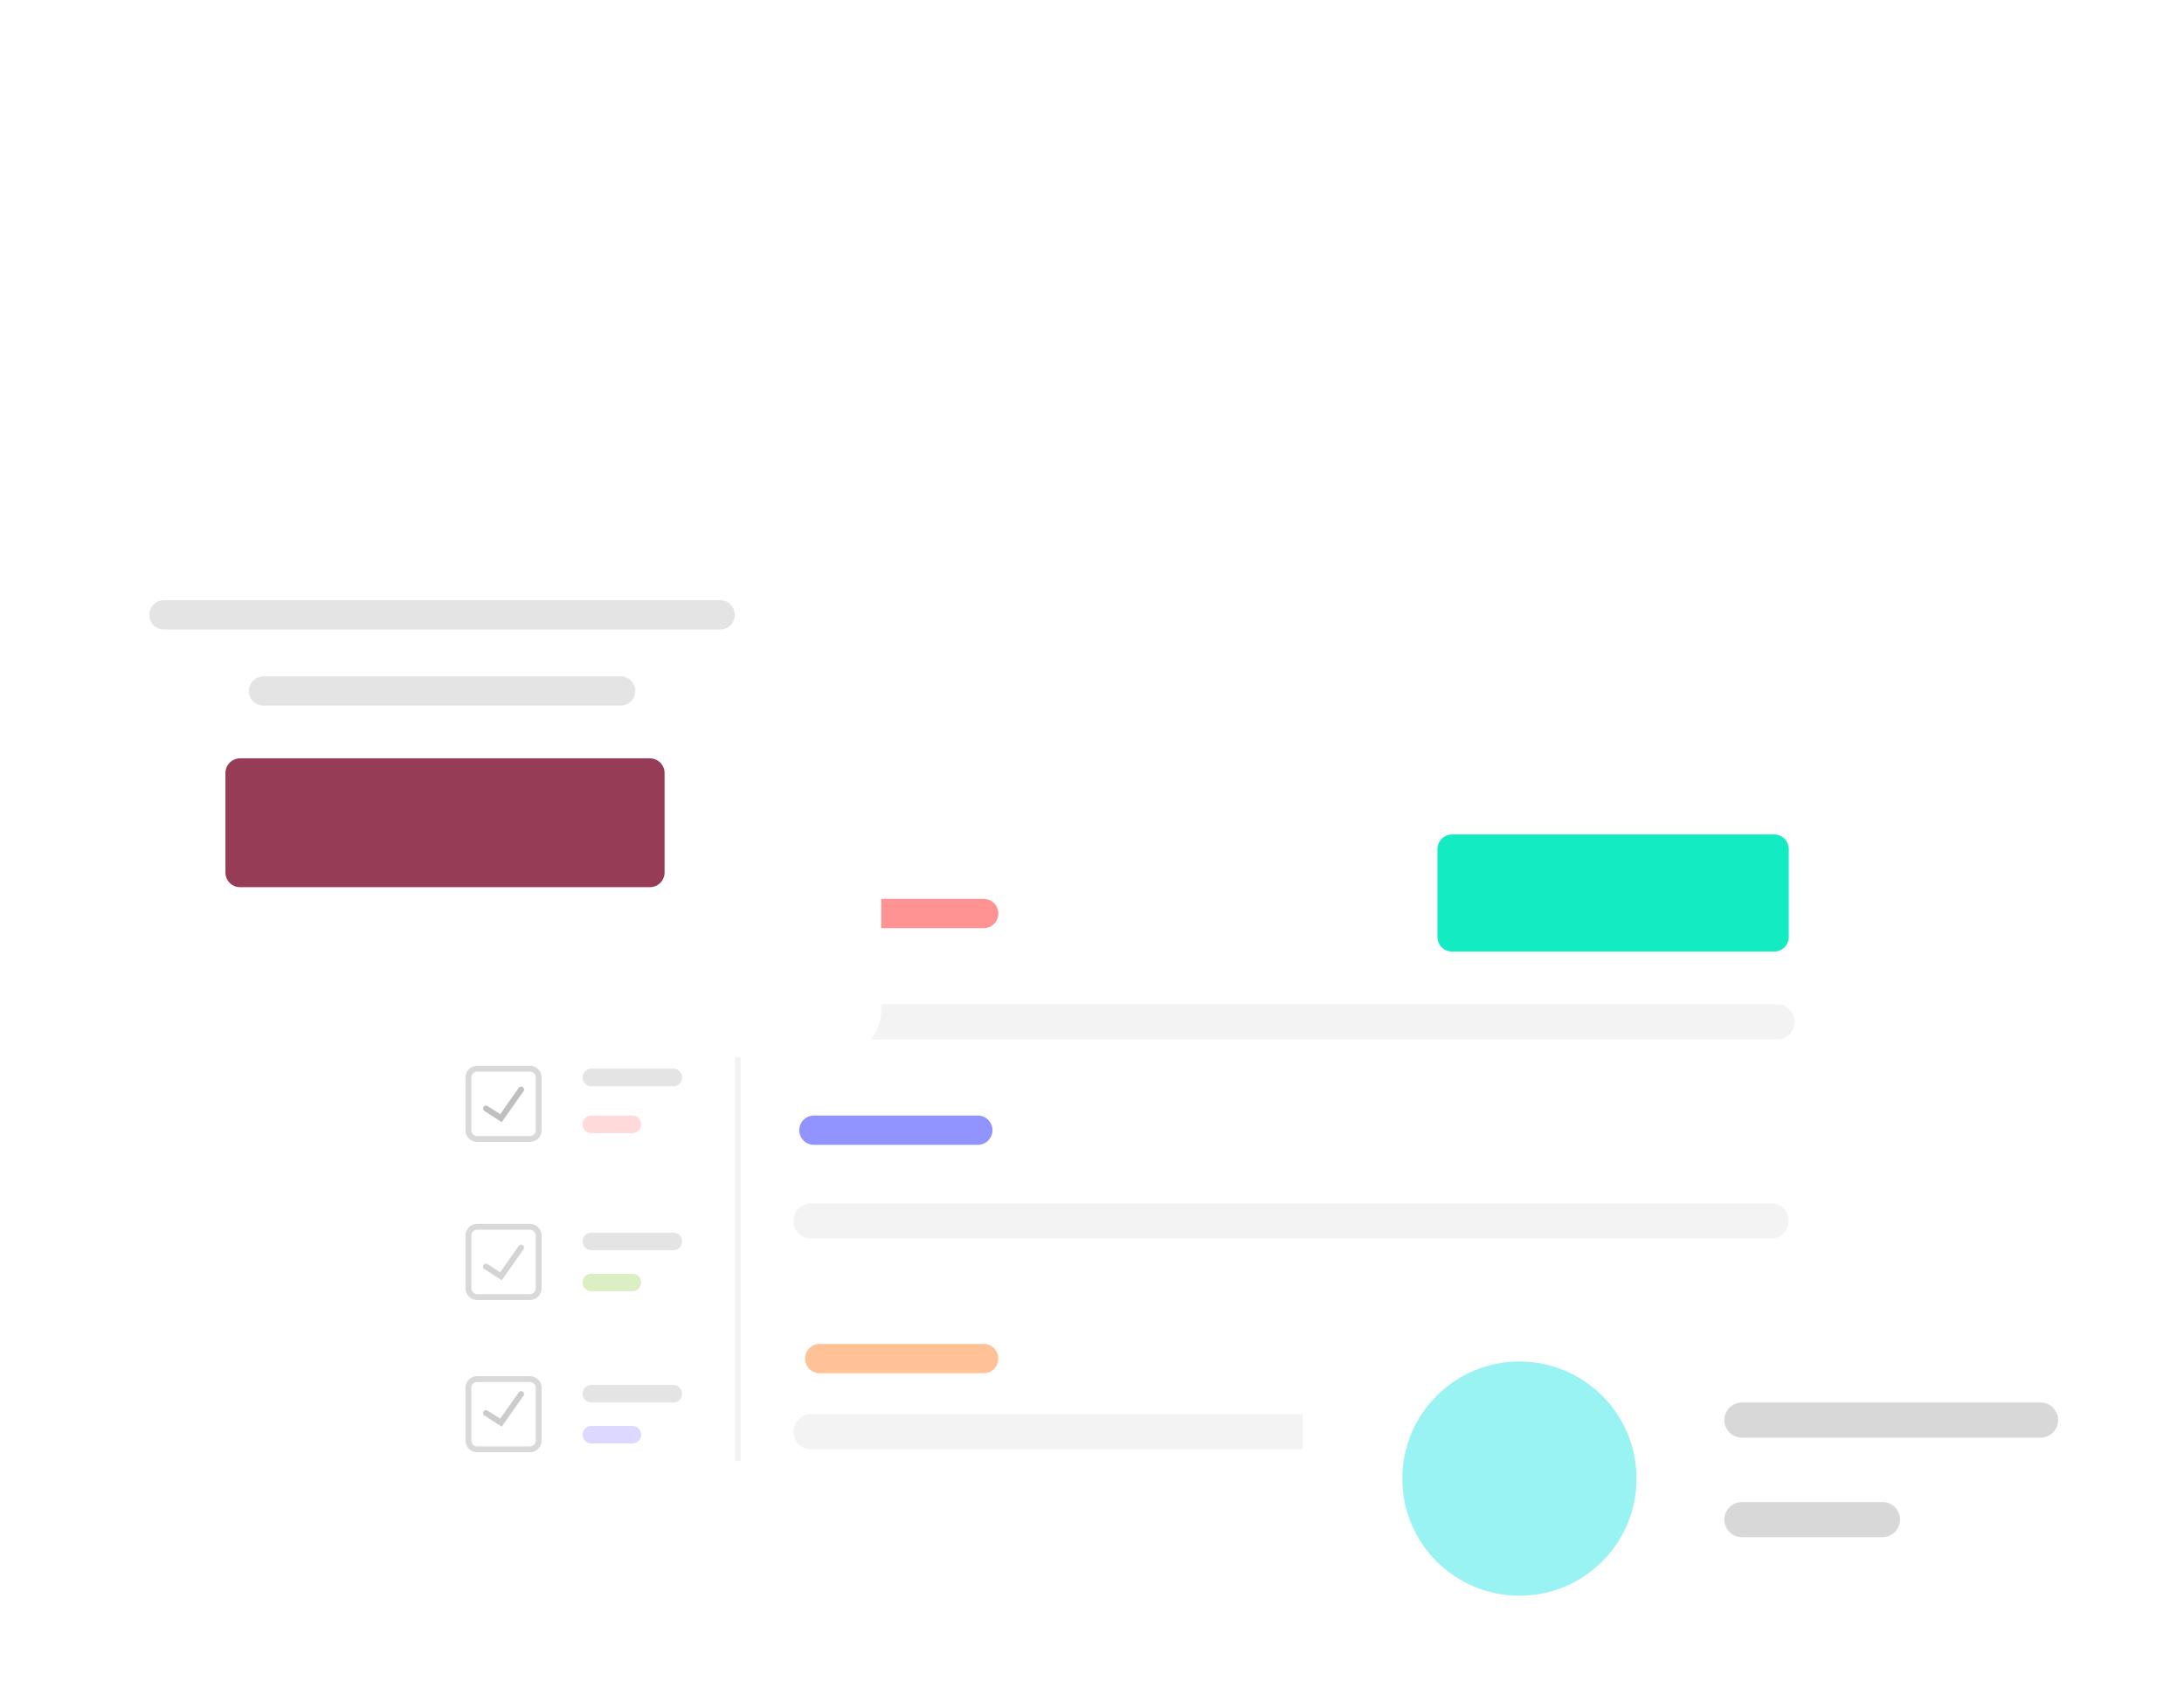 <?xml version="1.0" encoding="utf-8"?>
<svg width="373px" height="287px" viewbox="0 0 373 287" version="1.1" xmlns:xlink="http://www.w3.org/1999/xlink" xmlns="http://www.w3.org/2000/svg">
  <defs>
    <filter filterUnits="userSpaceOnUse" color-interpolation-filters="sRGB" id="filter_1">
      <feFlood flood-opacity="0" result="BackgroundImageFix" />
      <feColorMatrix in="SourceAlpha" type="matrix" values="0 0 0 0 0 0 0 0 0 0 0 0 0 0 0 0 0 0 127 0" />
      <feOffset dx="0" dy="15" />
      <feGaussianBlur stdDeviation="15" />
      <feColorMatrix type="matrix" values="0 0 0 0 0.086 0 0 0 0 0.122 0 0 0 0 0.235 0 0 0 0.063 0" />
      <feBlend mode="normal" in2="BackgroundImageFix" result="effect0_dropShadow" />
      <feBlend mode="normal" in="SourceGraphic" in2="effect0_dropShadow" result="shape" />
    </filter>
    <filter id="filter_2">
      <feColorMatrix in="SourceGraphic" type="matrix" values="0 0 0 0 0.933 0 0 0 0 0.925 0 0 0 0 1 0 0 0 1 0" />
    </filter>
    <filter filterUnits="userSpaceOnUse" color-interpolation-filters="sRGB" id="filter_3">
      <feFlood flood-opacity="0" result="BackgroundImageFix" />
      <feColorMatrix in="SourceAlpha" type="matrix" values="0 0 0 0 0 0 0 0 0 0 0 0 0 0 0 0 0 0 127 0" />
      <feOffset dx="0" dy="5" />
      <feGaussianBlur stdDeviation="1005" />
      <feColorMatrix type="matrix" values="0 0 0 0 0.082 0 0 0 0 0.118 0 0 0 0 0.208 0 0 0 0.094 0" />
      <feBlend mode="normal" in2="BackgroundImageFix" result="effect0_dropShadow" />
      <feBlend mode="normal" in="SourceGraphic" in2="effect0_dropShadow" result="shape" />
    </filter>
    <path d="M33 66C51.225 66 66 51.225 66 33C66 14.775 51.225 0 33 0C14.775 0 0 14.775 0 33C0 51.225 14.775 66 33 66Z" id="path_1" />
    <path d="M1.999 0L11.001 0Q11.099 0 11.197 0.01Q11.295 0.019 11.391 0.038Q11.487 0.058 11.581 0.086Q11.675 0.115 11.766 0.152Q11.857 0.19 11.943 0.236Q12.03 0.282 12.112 0.337Q12.193 0.391 12.269 0.454Q12.345 0.516 12.415 0.585Q12.484 0.655 12.546 0.731Q12.608 0.807 12.663 0.888Q12.718 0.97 12.764 1.057Q12.81 1.143 12.848 1.234Q12.885 1.325 12.914 1.419Q12.942 1.513 12.962 1.609Q12.981 1.705 12.99 1.803Q13 1.901 13 1.999L13 11.001Q13 11.099 12.99 11.197Q12.981 11.295 12.962 11.391Q12.942 11.487 12.914 11.581Q12.885 11.675 12.848 11.766Q12.81 11.857 12.764 11.943Q12.718 12.03 12.663 12.112Q12.608 12.193 12.546 12.269Q12.484 12.345 12.415 12.415Q12.345 12.484 12.269 12.546Q12.193 12.608 12.112 12.663Q12.03 12.718 11.943 12.764Q11.857 12.81 11.766 12.848Q11.675 12.885 11.581 12.914Q11.487 12.942 11.391 12.962Q11.295 12.981 11.197 12.99Q11.099 13 11.001 13L1.999 13Q1.901 13 1.803 12.99Q1.705 12.981 1.609 12.962Q1.513 12.942 1.419 12.914Q1.325 12.885 1.234 12.848Q1.143 12.81 1.057 12.764Q0.97 12.718 0.888 12.663Q0.807 12.608 0.731 12.546Q0.655 12.484 0.585 12.415Q0.516 12.345 0.454 12.269Q0.391 12.193 0.337 12.112Q0.282 12.03 0.236 11.943Q0.19 11.857 0.152 11.766Q0.115 11.675 0.086 11.581Q0.058 11.487 0.038 11.391Q0.019 11.295 0.01 11.197Q0 11.099 0 11.001L0 1.999Q0 1.901 0.01 1.803Q0.019 1.705 0.038 1.609Q0.058 1.513 0.086 1.419Q0.115 1.325 0.152 1.234Q0.19 1.143 0.236 1.057Q0.282 0.97 0.337 0.888Q0.391 0.807 0.454 0.731Q0.516 0.655 0.585 0.585Q0.655 0.516 0.731 0.454Q0.807 0.391 0.888 0.337Q0.97 0.282 1.057 0.236Q1.143 0.19 1.234 0.152Q1.325 0.115 1.419 0.086Q1.513 0.058 1.609 0.038Q1.705 0.019 1.803 0.01Q1.901 0 1.999 0L1.999 0Z" id="path_2" />
    <path d="M1.999 0L11.001 0Q11.099 0 11.197 0.01Q11.295 0.019 11.391 0.038Q11.487 0.058 11.581 0.086Q11.675 0.115 11.766 0.152Q11.857 0.19 11.943 0.236Q12.03 0.282 12.112 0.337Q12.193 0.391 12.269 0.454Q12.345 0.516 12.415 0.585Q12.484 0.655 12.546 0.731Q12.608 0.807 12.663 0.888Q12.718 0.97 12.764 1.057Q12.81 1.143 12.848 1.234Q12.885 1.325 12.914 1.419Q12.942 1.513 12.962 1.609Q12.981 1.705 12.99 1.803Q13 1.901 13 1.999L13 11.001Q13 11.099 12.99 11.197Q12.981 11.295 12.962 11.391Q12.942 11.487 12.914 11.581Q12.885 11.675 12.848 11.766Q12.81 11.857 12.764 11.943Q12.718 12.03 12.663 12.112Q12.608 12.193 12.546 12.269Q12.484 12.345 12.415 12.415Q12.345 12.484 12.269 12.546Q12.193 12.608 12.112 12.663Q12.03 12.718 11.943 12.764Q11.857 12.81 11.766 12.848Q11.675 12.885 11.581 12.914Q11.487 12.942 11.391 12.962Q11.295 12.981 11.197 12.99Q11.099 13 11.001 13L1.999 13Q1.901 13 1.803 12.99Q1.705 12.981 1.609 12.962Q1.513 12.942 1.419 12.914Q1.325 12.885 1.234 12.848Q1.143 12.81 1.057 12.764Q0.97 12.718 0.888 12.663Q0.807 12.608 0.731 12.546Q0.655 12.484 0.585 12.415Q0.516 12.345 0.454 12.269Q0.391 12.193 0.337 12.112Q0.282 12.03 0.236 11.943Q0.19 11.857 0.152 11.766Q0.115 11.675 0.086 11.581Q0.058 11.487 0.038 11.391Q0.019 11.295 0.01 11.197Q0 11.099 0 11.001L0 1.999Q0 1.901 0.01 1.803Q0.019 1.705 0.038 1.609Q0.058 1.513 0.086 1.419Q0.115 1.325 0.152 1.234Q0.19 1.143 0.236 1.057Q0.282 0.97 0.337 0.888Q0.391 0.807 0.454 0.731Q0.516 0.655 0.585 0.585Q0.655 0.516 0.731 0.454Q0.807 0.391 0.888 0.337Q0.97 0.282 1.057 0.236Q1.143 0.19 1.234 0.152Q1.325 0.115 1.419 0.086Q1.513 0.058 1.609 0.038Q1.705 0.019 1.803 0.01Q1.901 0 1.999 0L1.999 0Z" transform="translate(19 165.5)" id="path_3" />
    <path d="M1.999 0L11.001 0Q11.099 0 11.197 0.01Q11.295 0.019 11.391 0.038Q11.487 0.058 11.581 0.086Q11.675 0.115 11.766 0.152Q11.857 0.19 11.943 0.236Q12.03 0.282 12.112 0.337Q12.193 0.391 12.269 0.454Q12.345 0.516 12.415 0.585Q12.484 0.655 12.546 0.731Q12.608 0.807 12.663 0.888Q12.718 0.97 12.764 1.057Q12.81 1.143 12.848 1.234Q12.885 1.325 12.914 1.419Q12.942 1.513 12.962 1.609Q12.981 1.705 12.99 1.803Q13 1.901 13 1.999L13 11.001Q13 11.099 12.99 11.197Q12.981 11.295 12.962 11.391Q12.942 11.487 12.914 11.581Q12.885 11.675 12.848 11.766Q12.81 11.857 12.764 11.943Q12.718 12.03 12.663 12.112Q12.608 12.193 12.546 12.269Q12.484 12.345 12.415 12.415Q12.345 12.484 12.269 12.546Q12.193 12.608 12.112 12.663Q12.03 12.718 11.943 12.764Q11.857 12.81 11.766 12.848Q11.675 12.885 11.581 12.914Q11.487 12.942 11.391 12.962Q11.295 12.981 11.197 12.99Q11.099 13 11.001 13L1.999 13Q1.901 13 1.803 12.99Q1.705 12.981 1.609 12.962Q1.513 12.942 1.419 12.914Q1.325 12.885 1.234 12.848Q1.143 12.81 1.057 12.764Q0.97 12.718 0.888 12.663Q0.807 12.608 0.731 12.546Q0.655 12.484 0.585 12.415Q0.516 12.345 0.454 12.269Q0.391 12.193 0.337 12.112Q0.282 12.03 0.236 11.943Q0.19 11.857 0.152 11.766Q0.115 11.675 0.086 11.581Q0.058 11.487 0.038 11.391Q0.019 11.295 0.01 11.197Q0 11.099 0 11.001L0 1.999Q0 1.901 0.01 1.803Q0.019 1.705 0.038 1.609Q0.058 1.513 0.086 1.419Q0.115 1.325 0.152 1.234Q0.19 1.143 0.236 1.057Q0.282 0.97 0.337 0.888Q0.391 0.807 0.454 0.731Q0.516 0.655 0.585 0.585Q0.655 0.516 0.731 0.454Q0.807 0.391 0.888 0.337Q0.97 0.282 1.057 0.236Q1.143 0.19 1.234 0.152Q1.325 0.115 1.419 0.086Q1.513 0.058 1.609 0.038Q1.705 0.019 1.803 0.01Q1.901 0 1.999 0L1.999 0Z" transform="translate(19 191.5)" id="path_4" />
    <path d="M6.499 0L126.501 0Q126.661 0 126.82 0.008Q126.979 0.016 127.138 0.031Q127.297 0.047 127.455 0.07Q127.612 0.094 127.769 0.125Q127.925 0.156 128.08 0.195Q128.235 0.234 128.388 0.28Q128.54 0.326 128.69 0.38Q128.841 0.434 128.988 0.495Q129.135 0.556 129.28 0.624Q129.424 0.692 129.565 0.767Q129.705 0.843 129.842 0.925Q129.979 1.007 130.112 1.095Q130.244 1.184 130.372 1.279Q130.501 1.374 130.624 1.475Q130.747 1.576 130.865 1.684Q130.984 1.791 131.096 1.904Q131.209 2.016 131.316 2.135Q131.424 2.253 131.525 2.376Q131.626 2.499 131.721 2.628Q131.816 2.756 131.905 2.888Q131.993 3.021 132.075 3.158Q132.157 3.295 132.233 3.435Q132.308 3.576 132.376 3.72Q132.444 3.865 132.505 4.012Q132.566 4.159 132.62 4.31Q132.674 4.46 132.72 4.612Q132.766 4.765 132.805 4.92Q132.844 5.075 132.875 5.231Q132.906 5.388 132.93 5.545Q132.953 5.703 132.969 5.862Q132.984 6.021 132.992 6.18Q133 6.339 133 6.499L133 73.501Q133 73.66 132.992 73.82Q132.984 73.979 132.969 74.138Q132.953 74.297 132.93 74.455Q132.906 74.612 132.875 74.769Q132.844 74.925 132.805 75.08Q132.766 75.235 132.72 75.388Q132.674 75.54 132.62 75.69Q132.566 75.841 132.505 75.988Q132.444 76.135 132.376 76.28Q132.308 76.424 132.233 76.565Q132.157 76.705 132.075 76.842Q131.993 76.979 131.905 77.112Q131.816 77.244 131.721 77.372Q131.626 77.501 131.525 77.624Q131.424 77.747 131.316 77.865Q131.209 77.984 131.096 78.097Q130.984 78.209 130.865 78.316Q130.747 78.424 130.624 78.525Q130.501 78.626 130.372 78.721Q130.244 78.816 130.112 78.905Q129.979 78.993 129.842 79.075Q129.705 79.157 129.565 79.233Q129.424 79.308 129.28 79.376Q129.135 79.444 128.988 79.505Q128.841 79.566 128.69 79.62Q128.54 79.674 128.388 79.72Q128.235 79.766 128.08 79.805Q127.925 79.844 127.769 79.875Q127.612 79.906 127.455 79.93Q127.297 79.953 127.138 79.969Q126.979 79.984 126.82 79.992Q126.661 80 126.501 80L6.499 80Q6.339 80 6.18 79.992Q6.021 79.984 5.862 79.969Q5.703 79.953 5.545 79.93Q5.388 79.906 5.231 79.875Q5.075 79.844 4.92 79.805Q4.765 79.766 4.612 79.72Q4.46 79.674 4.31 79.62Q4.159 79.566 4.012 79.505Q3.865 79.444 3.72 79.376Q3.576 79.308 3.435 79.233Q3.295 79.157 3.158 79.075Q3.021 78.993 2.888 78.905Q2.756 78.816 2.628 78.721Q2.499 78.626 2.376 78.525Q2.253 78.424 2.135 78.316Q2.016 78.209 1.904 78.097Q1.791 77.984 1.684 77.865Q1.576 77.747 1.475 77.624Q1.374 77.501 1.279 77.372Q1.184 77.244 1.095 77.112Q1.007 76.979 0.925 76.842Q0.843 76.705 0.767 76.565Q0.692 76.424 0.624 76.28Q0.556 76.135 0.495 75.988Q0.434 75.841 0.38 75.69Q0.326 75.54 0.28 75.388Q0.234 75.235 0.195 75.08Q0.156 74.925 0.125 74.769Q0.094 74.612 0.07 74.455Q0.047 74.297 0.031 74.138Q0.016 73.979 0.008 73.82Q0 73.66 0 73.501L0 6.499Q0 6.339 0.008 6.18Q0.016 6.021 0.031 5.862Q0.047 5.703 0.07 5.545Q0.094 5.388 0.125 5.231Q0.156 5.075 0.195 4.92Q0.234 4.765 0.28 4.612Q0.326 4.46 0.38 4.31Q0.434 4.159 0.495 4.012Q0.556 3.865 0.624 3.72Q0.692 3.576 0.767 3.435Q0.843 3.295 0.925 3.158Q1.007 3.021 1.095 2.888Q1.184 2.756 1.279 2.628Q1.374 2.499 1.475 2.376Q1.576 2.253 1.684 2.135Q1.791 2.016 1.904 1.904Q2.016 1.791 2.135 1.684Q2.253 1.576 2.376 1.475Q2.499 1.374 2.628 1.279Q2.756 1.184 2.888 1.095Q3.021 1.007 3.158 0.925Q3.295 0.843 3.435 0.767Q3.576 0.692 3.72 0.624Q3.865 0.556 4.012 0.495Q4.159 0.434 4.31 0.38Q4.46 0.326 4.612 0.28Q4.765 0.234 4.92 0.195Q5.075 0.156 5.231 0.125Q5.388 0.094 5.545 0.07Q5.703 0.047 5.862 0.031Q6.021 0.016 6.18 0.008Q6.339 0 6.499 0Z" id="path_5" />
    <clipPath id="clip_1">
      <use xlink:href="#path_2" />
    </clipPath>
    <clipPath id="clip_2">
      <use xlink:href="#path_3" />
    </clipPath>
    <clipPath id="clip_3">
      <use xlink:href="#path_4" />
    </clipPath>
    <clipPath id="mask_1">
      <use xlink:href="#path_1" />
    </clipPath>
    <clipPath id="mask_2">
      <use xlink:href="#path_5" />
    </clipPath>
  </defs>
  <g id="Group-22" transform="translate(0.5 0.5)">
    <g id="Group-9" transform="translate(60 43)">
      <path d="M7.999 0L262.001 0Q262.197 0 262.393 0.01Q262.59 0.019 262.785 0.039Q262.98 0.058 263.175 0.087Q263.369 0.115 263.561 0.154Q263.754 0.192 263.945 0.24Q264.135 0.287 264.323 0.344Q264.511 0.401 264.696 0.468Q264.881 0.534 265.062 0.609Q265.243 0.684 265.421 0.768Q265.598 0.852 265.772 0.945Q265.945 1.037 266.113 1.138Q266.282 1.239 266.445 1.348Q266.608 1.457 266.766 1.574Q266.924 1.691 267.075 1.816Q267.227 1.94 267.373 2.072Q267.518 2.204 267.657 2.343Q267.796 2.482 267.928 2.627Q268.06 2.773 268.184 2.924Q268.309 3.076 268.426 3.234Q268.543 3.392 268.652 3.555Q268.761 3.718 268.862 3.887Q268.963 4.055 269.055 4.228Q269.148 4.401 269.232 4.579Q269.316 4.756 269.391 4.938Q269.466 5.119 269.532 5.304Q269.599 5.489 269.656 5.677Q269.713 5.865 269.76 6.055Q269.808 6.246 269.846 6.438Q269.885 6.631 269.913 6.825Q269.942 7.02 269.961 7.215Q269.981 7.41 269.99 7.607Q270 7.803 270 7.999L270 212.001Q270 212.197 269.99 212.394Q269.981 212.59 269.961 212.785Q269.942 212.98 269.913 213.175Q269.885 213.369 269.846 213.562Q269.808 213.754 269.76 213.945Q269.713 214.135 269.656 214.323Q269.599 214.511 269.532 214.696Q269.466 214.881 269.391 215.062Q269.316 215.243 269.232 215.421Q269.148 215.598 269.055 215.772Q268.963 215.945 268.862 216.113Q268.761 216.282 268.652 216.445Q268.543 216.608 268.426 216.766Q268.309 216.924 268.184 217.076Q268.06 217.227 267.928 217.373Q267.796 217.518 267.657 217.657Q267.518 217.796 267.373 217.928Q267.227 218.06 267.075 218.184Q266.924 218.309 266.766 218.426Q266.608 218.543 266.445 218.652Q266.282 218.761 266.113 218.862Q265.945 218.963 265.772 219.055Q265.598 219.148 265.421 219.232Q265.243 219.316 265.062 219.391Q264.881 219.466 264.696 219.532Q264.511 219.599 264.323 219.656Q264.135 219.713 263.945 219.76Q263.754 219.808 263.561 219.846Q263.369 219.885 263.175 219.913Q262.98 219.942 262.785 219.961Q262.59 219.981 262.393 219.99Q262.197 220 262.001 220L7.999 220Q7.803 220 7.607 219.99Q7.41 219.981 7.215 219.961Q7.02 219.942 6.825 219.913Q6.631 219.885 6.438 219.846Q6.246 219.808 6.055 219.76Q5.865 219.713 5.677 219.656Q5.489 219.599 5.304 219.532Q5.119 219.466 4.938 219.391Q4.756 219.316 4.579 219.232Q4.401 219.148 4.228 219.055Q4.055 218.963 3.887 218.862Q3.718 218.761 3.555 218.652Q3.392 218.543 3.234 218.426Q3.076 218.309 2.924 218.184Q2.773 218.06 2.627 217.928Q2.482 217.796 2.343 217.657Q2.204 217.518 2.072 217.373Q1.94 217.227 1.816 217.076Q1.691 216.924 1.574 216.766Q1.457 216.608 1.348 216.445Q1.239 216.282 1.138 216.113Q1.037 215.945 0.945 215.772Q0.852 215.598 0.768 215.421Q0.684 215.243 0.609 215.062Q0.534 214.881 0.468 214.696Q0.401 214.511 0.344 214.323Q0.287 214.135 0.24 213.945Q0.192 213.754 0.154 213.562Q0.115 213.369 0.087 213.175Q0.058 212.98 0.039 212.785Q0.019 212.59 0.01 212.394Q0 212.197 0 212.001L0 7.999Q0 7.803 0.01 7.607Q0.019 7.41 0.039 7.215Q0.058 7.02 0.087 6.825Q0.115 6.631 0.154 6.438Q0.192 6.246 0.24 6.055Q0.287 5.865 0.344 5.677Q0.401 5.489 0.468 5.304Q0.534 5.119 0.609 4.938Q0.684 4.756 0.768 4.579Q0.852 4.401 0.945 4.228Q1.037 4.055 1.138 3.887Q1.239 3.718 1.348 3.555Q1.457 3.392 1.574 3.234Q1.691 3.076 1.816 2.924Q1.94 2.773 2.072 2.627Q2.204 2.482 2.343 2.343Q2.482 2.204 2.627 2.072Q2.773 1.94 2.924 1.816Q3.076 1.691 3.234 1.574Q3.392 1.457 3.555 1.348Q3.718 1.239 3.887 1.138Q4.055 1.037 4.228 0.945Q4.401 0.852 4.579 0.768Q4.756 0.684 4.938 0.609Q5.119 0.534 5.304 0.468Q5.489 0.401 5.677 0.344Q5.865 0.287 6.055 0.24Q6.246 0.192 6.438 0.154Q6.631 0.115 6.825 0.087Q7.02 0.058 7.215 0.039Q7.41 0.019 7.607 0.01Q7.803 0 7.999 0L7.999 0Z" id="Rectangle" fill="#FFFFFF" fill-rule="evenodd" stroke="none" />
      <path d="M2.999 0L167.001 0Q167.148 0 167.295 0.014Q167.442 0.029 167.586 0.058Q167.731 0.086 167.872 0.129Q168.013 0.172 168.149 0.228Q168.285 0.285 168.415 0.354Q168.545 0.424 168.667 0.505Q168.79 0.587 168.904 0.681Q169.017 0.774 169.122 0.878Q169.226 0.983 169.319 1.096Q169.413 1.21 169.495 1.333Q169.576 1.455 169.646 1.585Q169.715 1.715 169.772 1.851Q169.828 1.987 169.871 2.128Q169.914 2.269 169.942 2.414Q169.971 2.558 169.986 2.705Q170 2.852 170 2.999L170 3.001Q170 3.148 169.986 3.295Q169.971 3.442 169.942 3.586Q169.914 3.731 169.871 3.872Q169.828 4.013 169.772 4.149Q169.715 4.285 169.646 4.415Q169.576 4.545 169.495 4.667Q169.413 4.79 169.319 4.904Q169.226 5.017 169.122 5.122Q169.017 5.226 168.904 5.319Q168.79 5.413 168.667 5.495Q168.545 5.576 168.415 5.646Q168.285 5.715 168.149 5.772Q168.013 5.828 167.872 5.871Q167.731 5.914 167.586 5.942Q167.442 5.971 167.295 5.986Q167.148 6 167.001 6L2.999 6Q2.852 6 2.705 5.986Q2.558 5.971 2.414 5.942Q2.269 5.914 2.128 5.871Q1.987 5.828 1.851 5.772Q1.715 5.715 1.585 5.646Q1.455 5.576 1.333 5.495Q1.21 5.413 1.096 5.319Q0.983 5.226 0.878 5.122Q0.774 5.017 0.681 4.904Q0.587 4.79 0.505 4.667Q0.424 4.545 0.354 4.415Q0.285 4.285 0.228 4.149Q0.172 4.013 0.129 3.872Q0.086 3.731 0.058 3.586Q0.029 3.442 0.014 3.295Q0 3.148 0 3.001L0 2.999Q0 2.852 0.014 2.705Q0.029 2.558 0.058 2.414Q0.086 2.269 0.129 2.128Q0.172 1.987 0.228 1.851Q0.285 1.715 0.354 1.585Q0.424 1.455 0.505 1.333Q0.587 1.21 0.681 1.096Q0.774 0.983 0.878 0.878Q0.983 0.774 1.096 0.681Q1.21 0.587 1.333 0.505Q1.455 0.424 1.585 0.354Q1.715 0.285 1.851 0.228Q1.987 0.172 2.128 0.129Q2.269 0.086 2.414 0.058Q2.558 0.029 2.705 0.014Q2.852 0 2.999 0Z" transform="translate(76 128)" id="Rectangle" fill="#F3F3F3" fill-rule="evenodd" stroke="none" />
      <path d="M2.999 0L167.001 0Q167.148 0 167.295 0.014Q167.442 0.029 167.586 0.058Q167.731 0.086 167.872 0.129Q168.013 0.172 168.149 0.228Q168.285 0.285 168.415 0.354Q168.545 0.424 168.667 0.505Q168.79 0.587 168.904 0.681Q169.017 0.774 169.122 0.878Q169.226 0.983 169.319 1.096Q169.413 1.21 169.495 1.333Q169.576 1.455 169.646 1.585Q169.715 1.715 169.772 1.851Q169.828 1.987 169.871 2.128Q169.914 2.269 169.942 2.414Q169.971 2.558 169.986 2.705Q170 2.852 170 2.999L170 3.001Q170 3.148 169.986 3.295Q169.971 3.442 169.942 3.586Q169.914 3.731 169.871 3.872Q169.828 4.013 169.772 4.149Q169.715 4.285 169.646 4.415Q169.576 4.545 169.495 4.667Q169.413 4.79 169.319 4.904Q169.226 5.017 169.122 5.122Q169.017 5.226 168.904 5.319Q168.79 5.413 168.667 5.495Q168.545 5.576 168.415 5.646Q168.285 5.715 168.149 5.772Q168.013 5.828 167.872 5.871Q167.731 5.914 167.586 5.942Q167.442 5.971 167.295 5.986Q167.148 6 167.001 6L2.999 6Q2.852 6 2.705 5.986Q2.558 5.971 2.414 5.942Q2.269 5.914 2.128 5.871Q1.987 5.828 1.851 5.772Q1.715 5.715 1.585 5.646Q1.455 5.576 1.333 5.495Q1.21 5.413 1.096 5.319Q0.983 5.226 0.878 5.122Q0.774 5.017 0.681 4.904Q0.587 4.79 0.505 4.667Q0.424 4.545 0.354 4.415Q0.285 4.285 0.228 4.149Q0.172 4.013 0.129 3.872Q0.086 3.731 0.058 3.586Q0.029 3.442 0.014 3.295Q0 3.148 0 3.001L0 2.999Q0 2.852 0.014 2.705Q0.029 2.558 0.058 2.414Q0.086 2.269 0.129 2.128Q0.172 1.987 0.228 1.851Q0.285 1.715 0.354 1.585Q0.424 1.455 0.505 1.333Q0.587 1.21 0.681 1.096Q0.774 0.983 0.878 0.878Q0.983 0.774 1.096 0.681Q1.21 0.587 1.333 0.505Q1.455 0.424 1.585 0.354Q1.715 0.285 1.851 0.228Q1.987 0.172 2.128 0.129Q2.269 0.086 2.414 0.058Q2.558 0.029 2.705 0.014Q2.852 0 2.999 0Z" transform="translate(75 162)" id="Rectangle" fill="#F3F3F3" fill-rule="evenodd" stroke="none" />
      <path d="M2.999 0L167.001 0Q167.148 0 167.295 0.014Q167.442 0.029 167.586 0.058Q167.731 0.086 167.872 0.129Q168.013 0.172 168.149 0.228Q168.285 0.285 168.415 0.354Q168.545 0.424 168.667 0.505Q168.79 0.587 168.904 0.681Q169.017 0.774 169.122 0.878Q169.226 0.983 169.319 1.096Q169.413 1.21 169.495 1.333Q169.576 1.455 169.646 1.585Q169.715 1.715 169.772 1.851Q169.828 1.987 169.871 2.128Q169.914 2.269 169.942 2.414Q169.971 2.558 169.986 2.705Q170 2.852 170 2.999L170 3.001Q170 3.148 169.986 3.295Q169.971 3.442 169.942 3.586Q169.914 3.731 169.871 3.872Q169.828 4.013 169.772 4.149Q169.715 4.285 169.646 4.415Q169.576 4.545 169.495 4.667Q169.413 4.79 169.319 4.904Q169.226 5.017 169.122 5.122Q169.017 5.226 168.904 5.319Q168.79 5.413 168.667 5.495Q168.545 5.576 168.415 5.646Q168.285 5.715 168.149 5.772Q168.013 5.828 167.872 5.871Q167.731 5.914 167.586 5.942Q167.442 5.971 167.295 5.986Q167.148 6 167.001 6L2.999 6Q2.852 6 2.705 5.986Q2.558 5.971 2.414 5.942Q2.269 5.914 2.128 5.871Q1.987 5.828 1.851 5.772Q1.715 5.715 1.585 5.646Q1.455 5.576 1.333 5.495Q1.21 5.413 1.096 5.319Q0.983 5.226 0.878 5.122Q0.774 5.017 0.681 4.904Q0.587 4.79 0.505 4.667Q0.424 4.545 0.354 4.415Q0.285 4.285 0.228 4.149Q0.172 4.013 0.129 3.872Q0.086 3.731 0.058 3.586Q0.029 3.442 0.014 3.295Q0 3.148 0 3.001L0 2.999Q0 2.852 0.014 2.705Q0.029 2.558 0.058 2.414Q0.086 2.269 0.129 2.128Q0.172 1.987 0.228 1.851Q0.285 1.715 0.354 1.585Q0.424 1.455 0.505 1.333Q0.587 1.21 0.681 1.096Q0.774 0.983 0.878 0.878Q0.983 0.774 1.096 0.681Q1.21 0.587 1.333 0.505Q1.455 0.424 1.585 0.354Q1.715 0.285 1.851 0.228Q1.987 0.172 2.128 0.129Q2.269 0.086 2.414 0.058Q2.558 0.029 2.705 0.014Q2.852 0 2.999 0Z" transform="translate(75 198)" id="Rectangle" fill="#F3F3F3" fill-rule="evenodd" stroke="none" />
      <path d="M2.499 0L30.501 0Q30.624 0 30.746 0.012Q30.868 0.024 30.988 0.048Q31.109 0.072 31.226 0.108Q31.344 0.143 31.457 0.19Q31.571 0.237 31.679 0.295Q31.787 0.353 31.889 0.421Q31.991 0.489 32.086 0.567Q32.181 0.645 32.268 0.732Q32.355 0.819 32.433 0.914Q32.511 1.009 32.579 1.111Q32.647 1.213 32.705 1.321Q32.763 1.429 32.81 1.543Q32.857 1.656 32.892 1.774Q32.928 1.891 32.952 2.011Q32.976 2.132 32.988 2.254Q33 2.376 33 2.499L33 2.501Q33 2.624 32.988 2.746Q32.976 2.868 32.952 2.989Q32.928 3.109 32.892 3.226Q32.857 3.344 32.81 3.457Q32.763 3.571 32.705 3.679Q32.647 3.787 32.579 3.889Q32.511 3.991 32.433 4.086Q32.355 4.181 32.268 4.268Q32.181 4.355 32.086 4.433Q31.991 4.511 31.889 4.579Q31.787 4.647 31.679 4.705Q31.571 4.763 31.457 4.81Q31.344 4.857 31.226 4.892Q31.109 4.928 30.988 4.952Q30.868 4.976 30.746 4.988Q30.624 5 30.501 5L2.499 5Q2.376 5 2.254 4.988Q2.132 4.976 2.011 4.952Q1.891 4.928 1.774 4.892Q1.656 4.857 1.543 4.81Q1.429 4.763 1.321 4.705Q1.213 4.647 1.111 4.579Q1.009 4.511 0.914 4.433Q0.819 4.355 0.732 4.268Q0.645 4.181 0.567 4.086Q0.489 3.991 0.421 3.889Q0.353 3.787 0.295 3.679Q0.237 3.571 0.19 3.457Q0.143 3.344 0.108 3.226Q0.072 3.109 0.048 2.989Q0.024 2.868 0.012 2.746Q0 2.624 0 2.501L0 2.499Q0 2.376 0.012 2.254Q0.024 2.132 0.048 2.011Q0.072 1.891 0.108 1.774Q0.143 1.656 0.19 1.543Q0.237 1.429 0.295 1.321Q0.353 1.213 0.421 1.111Q0.489 1.009 0.567 0.914Q0.645 0.819 0.732 0.732Q0.819 0.645 0.914 0.567Q1.009 0.489 1.111 0.421Q1.213 0.353 1.321 0.295Q1.429 0.237 1.543 0.19Q1.656 0.143 1.774 0.108Q1.891 0.072 2.011 0.048Q2.132 0.024 2.254 0.012Q2.376 0 2.499 0Z" transform="translate(77 110)" id="Rectangle" fill="#FF9292" fill-rule="evenodd" stroke="none" />
      <path d="M2.499 0L30.501 0Q30.624 0 30.746 0.012Q30.868 0.024 30.988 0.048Q31.109 0.072 31.226 0.108Q31.344 0.143 31.457 0.19Q31.571 0.237 31.679 0.295Q31.787 0.353 31.889 0.421Q31.991 0.489 32.086 0.567Q32.181 0.645 32.268 0.732Q32.355 0.819 32.433 0.914Q32.511 1.009 32.579 1.111Q32.647 1.213 32.705 1.321Q32.763 1.429 32.81 1.543Q32.857 1.656 32.892 1.774Q32.928 1.891 32.952 2.011Q32.976 2.132 32.988 2.254Q33 2.376 33 2.499L33 2.501Q33 2.624 32.988 2.746Q32.976 2.868 32.952 2.989Q32.928 3.109 32.892 3.226Q32.857 3.344 32.81 3.457Q32.763 3.571 32.705 3.679Q32.647 3.787 32.579 3.889Q32.511 3.991 32.433 4.086Q32.355 4.181 32.268 4.268Q32.181 4.355 32.086 4.433Q31.991 4.511 31.889 4.579Q31.787 4.647 31.679 4.705Q31.571 4.763 31.457 4.81Q31.344 4.857 31.226 4.892Q31.109 4.928 30.988 4.952Q30.868 4.976 30.746 4.988Q30.624 5 30.501 5L2.499 5Q2.376 5 2.254 4.988Q2.132 4.976 2.011 4.952Q1.891 4.928 1.774 4.892Q1.656 4.857 1.543 4.81Q1.429 4.763 1.321 4.705Q1.213 4.647 1.111 4.579Q1.009 4.511 0.914 4.433Q0.819 4.355 0.732 4.268Q0.645 4.181 0.567 4.086Q0.489 3.991 0.421 3.889Q0.353 3.787 0.295 3.679Q0.237 3.571 0.19 3.457Q0.143 3.344 0.108 3.226Q0.072 3.109 0.048 2.989Q0.024 2.868 0.012 2.746Q0 2.624 0 2.501L0 2.499Q0 2.376 0.012 2.254Q0.024 2.132 0.048 2.011Q0.072 1.891 0.108 1.774Q0.143 1.656 0.19 1.543Q0.237 1.429 0.295 1.321Q0.353 1.213 0.421 1.111Q0.489 1.009 0.567 0.914Q0.645 0.819 0.732 0.732Q0.819 0.645 0.914 0.567Q1.009 0.489 1.111 0.421Q1.213 0.353 1.321 0.295Q1.429 0.237 1.543 0.19Q1.656 0.143 1.774 0.108Q1.891 0.072 2.011 0.048Q2.132 0.024 2.254 0.012Q2.376 0 2.499 0Z" transform="translate(76 147)" id="Rectangle" fill="#9193FF" fill-rule="evenodd" stroke="none" />
      <path d="M2.499 0L57.501 0Q57.624 0 57.746 0.012Q57.868 0.024 57.989 0.048Q58.109 0.072 58.226 0.108Q58.344 0.143 58.457 0.19Q58.571 0.237 58.679 0.295Q58.787 0.353 58.889 0.421Q58.991 0.489 59.086 0.567Q59.181 0.645 59.268 0.732Q59.355 0.819 59.433 0.914Q59.511 1.009 59.579 1.111Q59.647 1.213 59.705 1.321Q59.763 1.429 59.81 1.543Q59.857 1.656 59.892 1.774Q59.928 1.891 59.952 2.011Q59.976 2.132 59.988 2.254Q60 2.376 60 2.499L60 17.501Q60 17.624 59.988 17.746Q59.976 17.868 59.952 17.988Q59.928 18.109 59.892 18.226Q59.857 18.344 59.81 18.457Q59.763 18.571 59.705 18.679Q59.647 18.787 59.579 18.889Q59.511 18.991 59.433 19.086Q59.355 19.181 59.268 19.268Q59.181 19.355 59.086 19.433Q58.991 19.511 58.889 19.579Q58.787 19.647 58.679 19.705Q58.571 19.763 58.457 19.81Q58.344 19.857 58.226 19.892Q58.109 19.928 57.989 19.952Q57.868 19.976 57.746 19.988Q57.624 20 57.501 20L2.499 20Q2.376 20 2.254 19.988Q2.132 19.976 2.011 19.952Q1.891 19.928 1.774 19.892Q1.656 19.857 1.543 19.81Q1.429 19.763 1.321 19.705Q1.213 19.647 1.111 19.579Q1.009 19.511 0.914 19.433Q0.819 19.355 0.732 19.268Q0.645 19.181 0.567 19.086Q0.489 18.991 0.421 18.889Q0.353 18.787 0.295 18.679Q0.237 18.571 0.19 18.457Q0.143 18.344 0.108 18.226Q0.072 18.109 0.048 17.988Q0.024 17.868 0.012 17.746Q0 17.624 0 17.501L0 2.499Q0 2.376 0.012 2.254Q0.024 2.132 0.048 2.011Q0.072 1.891 0.108 1.774Q0.143 1.656 0.19 1.543Q0.237 1.429 0.295 1.321Q0.353 1.213 0.421 1.111Q0.489 1.009 0.567 0.914Q0.645 0.819 0.732 0.732Q0.819 0.645 0.914 0.567Q1.009 0.489 1.111 0.421Q1.213 0.353 1.321 0.295Q1.429 0.237 1.543 0.19Q1.656 0.143 1.774 0.108Q1.891 0.072 2.011 0.048Q2.132 0.024 2.254 0.012Q2.376 0 2.499 0Z" transform="translate(185 99)" id="Rectangle" fill="#13EBC2" fill-rule="evenodd" stroke="none" />
      <path d="M1.499 0L15.501 0Q15.575 0 15.648 0.007Q15.721 0.014 15.793 0.029Q15.866 0.043 15.936 0.065Q16.007 0.086 16.075 0.114Q16.143 0.142 16.208 0.177Q16.273 0.212 16.334 0.253Q16.395 0.294 16.452 0.34Q16.509 0.387 16.561 0.439Q16.613 0.491 16.66 0.548Q16.706 0.605 16.747 0.666Q16.788 0.727 16.823 0.792Q16.858 0.857 16.886 0.925Q16.914 0.993 16.936 1.064Q16.957 1.134 16.971 1.207Q16.986 1.279 16.993 1.352Q17 1.425 17 1.499L17 1.501Q17 1.575 16.993 1.648Q16.986 1.721 16.971 1.793Q16.957 1.866 16.936 1.936Q16.914 2.007 16.886 2.075Q16.858 2.143 16.823 2.208Q16.788 2.273 16.747 2.334Q16.706 2.395 16.66 2.452Q16.613 2.509 16.561 2.561Q16.509 2.613 16.452 2.66Q16.395 2.706 16.334 2.747Q16.273 2.788 16.208 2.823Q16.143 2.858 16.075 2.886Q16.007 2.914 15.936 2.935Q15.866 2.957 15.793 2.971Q15.721 2.986 15.648 2.993Q15.575 3 15.501 3L1.499 3Q1.425 3 1.352 2.993Q1.279 2.986 1.207 2.971Q1.134 2.957 1.064 2.935Q0.993 2.914 0.925 2.886Q0.857 2.858 0.792 2.823Q0.727 2.788 0.666 2.747Q0.605 2.706 0.548 2.66Q0.491 2.613 0.439 2.561Q0.387 2.509 0.34 2.452Q0.294 2.395 0.253 2.334Q0.212 2.273 0.177 2.208Q0.142 2.143 0.114 2.075Q0.086 2.007 0.065 1.936Q0.043 1.866 0.029 1.793Q0.014 1.721 0.007 1.648Q0 1.575 0 1.501L0 1.499Q0 1.425 0.007 1.352Q0.014 1.279 0.029 1.207Q0.043 1.134 0.065 1.064Q0.086 0.993 0.114 0.925Q0.142 0.857 0.177 0.792Q0.212 0.727 0.253 0.666Q0.294 0.605 0.34 0.548Q0.387 0.491 0.439 0.439Q0.491 0.387 0.548 0.34Q0.605 0.294 0.666 0.253Q0.727 0.212 0.792 0.177Q0.857 0.142 0.925 0.114Q0.993 0.086 1.064 0.065Q1.134 0.043 1.207 0.029Q1.279 0.014 1.352 0.007Q1.425 0 1.499 0L1.499 0Z" transform="translate(39 109)" id="Rectangle" fill="#E4E4E4" fill-rule="evenodd" stroke="none" />
      <path d="M1.499 0L15.501 0Q15.575 0 15.648 0.007Q15.721 0.014 15.793 0.029Q15.866 0.043 15.936 0.065Q16.007 0.086 16.075 0.114Q16.143 0.142 16.208 0.177Q16.273 0.212 16.334 0.253Q16.395 0.294 16.452 0.34Q16.509 0.387 16.561 0.439Q16.613 0.491 16.66 0.548Q16.706 0.605 16.747 0.666Q16.788 0.727 16.823 0.792Q16.858 0.857 16.886 0.925Q16.914 0.993 16.936 1.064Q16.957 1.134 16.971 1.207Q16.986 1.279 16.993 1.352Q17 1.425 17 1.499L17 1.501Q17 1.575 16.993 1.648Q16.986 1.721 16.971 1.793Q16.957 1.866 16.936 1.936Q16.914 2.007 16.886 2.075Q16.858 2.143 16.823 2.208Q16.788 2.273 16.747 2.334Q16.706 2.395 16.66 2.452Q16.613 2.509 16.561 2.561Q16.509 2.613 16.452 2.66Q16.395 2.706 16.334 2.747Q16.273 2.788 16.208 2.823Q16.143 2.858 16.075 2.886Q16.007 2.914 15.936 2.935Q15.866 2.957 15.793 2.971Q15.721 2.986 15.648 2.993Q15.575 3 15.501 3L1.499 3Q1.425 3 1.352 2.993Q1.279 2.986 1.207 2.971Q1.134 2.957 1.064 2.935Q0.993 2.914 0.925 2.886Q0.857 2.858 0.792 2.823Q0.727 2.788 0.666 2.747Q0.605 2.706 0.548 2.66Q0.491 2.613 0.439 2.561Q0.387 2.509 0.34 2.452Q0.294 2.395 0.253 2.334Q0.212 2.273 0.177 2.208Q0.142 2.143 0.114 2.075Q0.086 2.007 0.065 1.936Q0.043 1.866 0.029 1.793Q0.014 1.721 0.007 1.648Q0 1.575 0 1.501L0 1.499Q0 1.425 0.007 1.352Q0.014 1.279 0.029 1.207Q0.043 1.134 0.065 1.064Q0.086 0.993 0.114 0.925Q0.142 0.857 0.177 0.792Q0.212 0.727 0.253 0.666Q0.294 0.605 0.34 0.548Q0.387 0.491 0.439 0.439Q0.491 0.387 0.548 0.34Q0.605 0.294 0.666 0.253Q0.727 0.212 0.792 0.177Q0.857 0.142 0.925 0.114Q0.993 0.086 1.064 0.065Q1.134 0.043 1.207 0.029Q1.279 0.014 1.352 0.007Q1.425 0 1.499 0L1.499 0Z" transform="translate(39 139)" id="Rectangle" fill="#E4E4E4" fill-rule="evenodd" stroke="none" />
      <path d="M1.499 0L15.501 0Q15.575 0 15.648 0.007Q15.721 0.014 15.793 0.029Q15.866 0.043 15.936 0.065Q16.007 0.086 16.075 0.114Q16.143 0.142 16.208 0.177Q16.273 0.212 16.334 0.253Q16.395 0.294 16.452 0.34Q16.509 0.387 16.561 0.439Q16.613 0.491 16.66 0.548Q16.706 0.605 16.747 0.666Q16.788 0.727 16.823 0.792Q16.858 0.857 16.886 0.925Q16.914 0.993 16.936 1.064Q16.957 1.134 16.971 1.207Q16.986 1.279 16.993 1.352Q17 1.425 17 1.499L17 1.501Q17 1.575 16.993 1.648Q16.986 1.721 16.971 1.793Q16.957 1.866 16.936 1.936Q16.914 2.007 16.886 2.075Q16.858 2.143 16.823 2.208Q16.788 2.273 16.747 2.334Q16.706 2.395 16.66 2.452Q16.613 2.509 16.561 2.561Q16.509 2.613 16.452 2.66Q16.395 2.706 16.334 2.747Q16.273 2.788 16.208 2.823Q16.143 2.858 16.075 2.886Q16.007 2.914 15.936 2.935Q15.866 2.957 15.793 2.971Q15.721 2.986 15.648 2.993Q15.575 3 15.501 3L1.499 3Q1.425 3 1.352 2.993Q1.279 2.986 1.207 2.971Q1.134 2.957 1.064 2.935Q0.993 2.914 0.925 2.886Q0.857 2.858 0.792 2.823Q0.727 2.788 0.666 2.747Q0.605 2.706 0.548 2.66Q0.491 2.613 0.439 2.561Q0.387 2.509 0.34 2.452Q0.294 2.395 0.253 2.334Q0.212 2.273 0.177 2.208Q0.142 2.143 0.114 2.075Q0.086 2.007 0.065 1.936Q0.043 1.866 0.029 1.793Q0.014 1.721 0.007 1.648Q0 1.575 0 1.501L0 1.499Q0 1.425 0.007 1.352Q0.014 1.279 0.029 1.207Q0.043 1.134 0.065 1.064Q0.086 0.993 0.114 0.925Q0.142 0.857 0.177 0.792Q0.212 0.727 0.253 0.666Q0.294 0.605 0.34 0.548Q0.387 0.491 0.439 0.439Q0.491 0.387 0.548 0.34Q0.605 0.294 0.666 0.253Q0.727 0.212 0.792 0.177Q0.857 0.142 0.925 0.114Q0.993 0.086 1.064 0.065Q1.134 0.043 1.207 0.029Q1.279 0.014 1.352 0.007Q1.425 0 1.499 0L1.499 0Z" transform="translate(39 167)" id="Rectangle" fill="#E4E4E4" fill-rule="evenodd" stroke="none" />
      <path d="M1.499 0L15.501 0Q15.575 0 15.648 0.007Q15.721 0.014 15.793 0.029Q15.866 0.043 15.936 0.065Q16.007 0.086 16.075 0.114Q16.143 0.142 16.208 0.177Q16.273 0.212 16.334 0.253Q16.395 0.294 16.452 0.34Q16.509 0.387 16.561 0.439Q16.613 0.491 16.66 0.548Q16.706 0.605 16.747 0.666Q16.788 0.727 16.823 0.792Q16.858 0.857 16.886 0.925Q16.914 0.993 16.936 1.064Q16.957 1.134 16.971 1.207Q16.986 1.279 16.993 1.352Q17 1.425 17 1.499L17 1.501Q17 1.575 16.993 1.648Q16.986 1.721 16.971 1.793Q16.957 1.866 16.936 1.936Q16.914 2.007 16.886 2.075Q16.858 2.143 16.823 2.208Q16.788 2.273 16.747 2.334Q16.706 2.395 16.66 2.452Q16.613 2.509 16.561 2.561Q16.509 2.613 16.452 2.66Q16.395 2.706 16.334 2.747Q16.273 2.788 16.208 2.823Q16.143 2.858 16.075 2.886Q16.007 2.914 15.936 2.935Q15.866 2.957 15.793 2.971Q15.721 2.986 15.648 2.993Q15.575 3 15.501 3L1.499 3Q1.425 3 1.352 2.993Q1.279 2.986 1.207 2.971Q1.134 2.957 1.064 2.935Q0.993 2.914 0.925 2.886Q0.857 2.858 0.792 2.823Q0.727 2.788 0.666 2.747Q0.605 2.706 0.548 2.66Q0.491 2.613 0.439 2.561Q0.387 2.509 0.34 2.452Q0.294 2.395 0.253 2.334Q0.212 2.273 0.177 2.208Q0.142 2.143 0.114 2.075Q0.086 2.007 0.065 1.936Q0.043 1.866 0.029 1.793Q0.014 1.721 0.007 1.648Q0 1.575 0 1.501L0 1.499Q0 1.425 0.007 1.352Q0.014 1.279 0.029 1.207Q0.043 1.134 0.065 1.064Q0.086 0.993 0.114 0.925Q0.142 0.857 0.177 0.792Q0.212 0.727 0.253 0.666Q0.294 0.605 0.34 0.548Q0.387 0.491 0.439 0.439Q0.491 0.387 0.548 0.34Q0.605 0.294 0.666 0.253Q0.727 0.212 0.792 0.177Q0.857 0.142 0.925 0.114Q0.993 0.086 1.064 0.065Q1.134 0.043 1.207 0.029Q1.279 0.014 1.352 0.007Q1.425 0 1.499 0L1.499 0Z" transform="translate(39 193)" id="Rectangle" fill="#E4E4E4" fill-rule="evenodd" stroke="none" />
      <path d="M1.499 0L8.501 0Q8.575 0 8.648 0.007Q8.721 0.014 8.793 0.029Q8.866 0.043 8.936 0.065Q9.007 0.086 9.075 0.114Q9.143 0.142 9.208 0.177Q9.273 0.212 9.334 0.253Q9.395 0.294 9.452 0.34Q9.509 0.387 9.561 0.439Q9.613 0.491 9.66 0.548Q9.706 0.605 9.747 0.666Q9.788 0.727 9.823 0.792Q9.858 0.857 9.886 0.925Q9.914 0.993 9.935 1.064Q9.957 1.134 9.971 1.207Q9.986 1.279 9.993 1.352Q10 1.425 10 1.499L10 1.501Q10 1.575 9.993 1.648Q9.986 1.721 9.971 1.793Q9.957 1.866 9.935 1.936Q9.914 2.007 9.886 2.075Q9.858 2.143 9.823 2.208Q9.788 2.273 9.747 2.334Q9.706 2.395 9.66 2.452Q9.613 2.509 9.561 2.561Q9.509 2.613 9.452 2.66Q9.395 2.706 9.334 2.747Q9.273 2.788 9.208 2.823Q9.143 2.858 9.075 2.886Q9.007 2.914 8.936 2.935Q8.866 2.957 8.793 2.971Q8.721 2.986 8.648 2.993Q8.575 3 8.501 3L1.499 3Q1.425 3 1.352 2.993Q1.279 2.986 1.207 2.971Q1.134 2.957 1.064 2.935Q0.993 2.914 0.925 2.886Q0.857 2.858 0.792 2.823Q0.727 2.788 0.666 2.747Q0.605 2.706 0.548 2.66Q0.491 2.613 0.439 2.561Q0.387 2.509 0.34 2.452Q0.294 2.395 0.253 2.334Q0.212 2.273 0.177 2.208Q0.142 2.143 0.114 2.075Q0.086 2.007 0.065 1.936Q0.043 1.866 0.029 1.793Q0.014 1.721 0.007 1.648Q0 1.575 0 1.501L0 1.499Q0 1.425 0.007 1.352Q0.014 1.279 0.029 1.207Q0.043 1.134 0.065 1.064Q0.086 0.993 0.114 0.925Q0.142 0.857 0.177 0.792Q0.212 0.727 0.253 0.666Q0.294 0.605 0.34 0.548Q0.387 0.491 0.439 0.439Q0.491 0.387 0.548 0.34Q0.605 0.294 0.666 0.253Q0.727 0.212 0.792 0.177Q0.857 0.142 0.925 0.114Q0.993 0.086 1.064 0.065Q1.134 0.043 1.207 0.029Q1.279 0.014 1.352 0.007Q1.425 0 1.499 0L1.499 0Z" transform="translate(39 117)" id="Rectangle" fill="#ADFFF5" fill-rule="evenodd" stroke="none" />
      <path d="M1.499 0L8.501 0Q8.575 0 8.648 0.007Q8.721 0.014 8.793 0.029Q8.866 0.043 8.936 0.065Q9.007 0.086 9.075 0.114Q9.143 0.142 9.208 0.177Q9.273 0.212 9.334 0.253Q9.395 0.294 9.452 0.34Q9.509 0.387 9.561 0.439Q9.613 0.491 9.66 0.548Q9.706 0.605 9.747 0.666Q9.788 0.727 9.823 0.792Q9.858 0.857 9.886 0.925Q9.914 0.993 9.935 1.064Q9.957 1.134 9.971 1.207Q9.986 1.279 9.993 1.352Q10 1.425 10 1.499L10 1.501Q10 1.575 9.993 1.648Q9.986 1.721 9.971 1.793Q9.957 1.866 9.935 1.936Q9.914 2.007 9.886 2.075Q9.858 2.143 9.823 2.208Q9.788 2.273 9.747 2.334Q9.706 2.395 9.66 2.452Q9.613 2.509 9.561 2.561Q9.509 2.613 9.452 2.66Q9.395 2.706 9.334 2.747Q9.273 2.788 9.208 2.823Q9.143 2.858 9.075 2.886Q9.007 2.914 8.936 2.935Q8.866 2.957 8.793 2.971Q8.721 2.986 8.648 2.993Q8.575 3 8.501 3L1.499 3Q1.425 3 1.352 2.993Q1.279 2.986 1.207 2.971Q1.134 2.957 1.064 2.935Q0.993 2.914 0.925 2.886Q0.857 2.858 0.792 2.823Q0.727 2.788 0.666 2.747Q0.605 2.706 0.548 2.66Q0.491 2.613 0.439 2.561Q0.387 2.509 0.34 2.452Q0.294 2.395 0.253 2.334Q0.212 2.273 0.177 2.208Q0.142 2.143 0.114 2.075Q0.086 2.007 0.065 1.936Q0.043 1.866 0.029 1.793Q0.014 1.721 0.007 1.648Q0 1.575 0 1.501L0 1.499Q0 1.425 0.007 1.352Q0.014 1.279 0.029 1.207Q0.043 1.134 0.065 1.064Q0.086 0.993 0.114 0.925Q0.142 0.857 0.177 0.792Q0.212 0.727 0.253 0.666Q0.294 0.605 0.34 0.548Q0.387 0.491 0.439 0.439Q0.491 0.387 0.548 0.34Q0.605 0.294 0.666 0.253Q0.727 0.212 0.792 0.177Q0.857 0.142 0.925 0.114Q0.993 0.086 1.064 0.065Q1.134 0.043 1.207 0.029Q1.279 0.014 1.352 0.007Q1.425 0 1.499 0L1.499 0Z" transform="translate(39 147)" id="Rectangle" fill="#FFDADA" fill-rule="evenodd" stroke="none" />
      <path d="M1.499 0L8.501 0Q8.575 0 8.648 0.007Q8.721 0.014 8.793 0.029Q8.866 0.043 8.936 0.065Q9.007 0.086 9.075 0.114Q9.143 0.142 9.208 0.177Q9.273 0.212 9.334 0.253Q9.395 0.294 9.452 0.34Q9.509 0.387 9.561 0.439Q9.613 0.491 9.66 0.548Q9.706 0.605 9.747 0.666Q9.788 0.727 9.823 0.792Q9.858 0.857 9.886 0.925Q9.914 0.993 9.935 1.064Q9.957 1.134 9.971 1.207Q9.986 1.279 9.993 1.352Q10 1.425 10 1.499L10 1.501Q10 1.575 9.993 1.648Q9.986 1.721 9.971 1.793Q9.957 1.866 9.935 1.936Q9.914 2.007 9.886 2.075Q9.858 2.143 9.823 2.208Q9.788 2.273 9.747 2.334Q9.706 2.395 9.66 2.452Q9.613 2.509 9.561 2.561Q9.509 2.613 9.452 2.66Q9.395 2.706 9.334 2.747Q9.273 2.788 9.208 2.823Q9.143 2.858 9.075 2.886Q9.007 2.914 8.936 2.935Q8.866 2.957 8.793 2.971Q8.721 2.986 8.648 2.993Q8.575 3 8.501 3L1.499 3Q1.425 3 1.352 2.993Q1.279 2.986 1.207 2.971Q1.134 2.957 1.064 2.935Q0.993 2.914 0.925 2.886Q0.857 2.858 0.792 2.823Q0.727 2.788 0.666 2.747Q0.605 2.706 0.548 2.66Q0.491 2.613 0.439 2.561Q0.387 2.509 0.34 2.452Q0.294 2.395 0.253 2.334Q0.212 2.273 0.177 2.208Q0.142 2.143 0.114 2.075Q0.086 2.007 0.065 1.936Q0.043 1.866 0.029 1.793Q0.014 1.721 0.007 1.648Q0 1.575 0 1.501L0 1.499Q0 1.425 0.007 1.352Q0.014 1.279 0.029 1.207Q0.043 1.134 0.065 1.064Q0.086 0.993 0.114 0.925Q0.142 0.857 0.177 0.792Q0.212 0.727 0.253 0.666Q0.294 0.605 0.34 0.548Q0.387 0.491 0.439 0.439Q0.491 0.387 0.548 0.34Q0.605 0.294 0.666 0.253Q0.727 0.212 0.792 0.177Q0.857 0.142 0.925 0.114Q0.993 0.086 1.064 0.065Q1.134 0.043 1.207 0.029Q1.279 0.014 1.352 0.007Q1.425 0 1.499 0L1.499 0Z" transform="translate(39 174)" id="Rectangle" fill="#DCEEC3" fill-rule="evenodd" stroke="none" />
      <path d="M1.499 0L8.501 0Q8.575 0 8.648 0.007Q8.721 0.014 8.793 0.029Q8.866 0.043 8.936 0.065Q9.007 0.086 9.075 0.114Q9.143 0.142 9.208 0.177Q9.273 0.212 9.334 0.253Q9.395 0.294 9.452 0.34Q9.509 0.387 9.561 0.439Q9.613 0.491 9.66 0.548Q9.706 0.605 9.747 0.666Q9.788 0.727 9.823 0.792Q9.858 0.857 9.886 0.925Q9.914 0.993 9.935 1.064Q9.957 1.134 9.971 1.207Q9.986 1.279 9.993 1.352Q10 1.425 10 1.499L10 1.501Q10 1.575 9.993 1.648Q9.986 1.721 9.971 1.793Q9.957 1.866 9.935 1.936Q9.914 2.007 9.886 2.075Q9.858 2.143 9.823 2.208Q9.788 2.273 9.747 2.334Q9.706 2.395 9.66 2.452Q9.613 2.509 9.561 2.561Q9.509 2.613 9.452 2.66Q9.395 2.706 9.334 2.747Q9.273 2.788 9.208 2.823Q9.143 2.858 9.075 2.886Q9.007 2.914 8.936 2.935Q8.866 2.957 8.793 2.971Q8.721 2.986 8.648 2.993Q8.575 3 8.501 3L1.499 3Q1.425 3 1.352 2.993Q1.279 2.986 1.207 2.971Q1.134 2.957 1.064 2.935Q0.993 2.914 0.925 2.886Q0.857 2.858 0.792 2.823Q0.727 2.788 0.666 2.747Q0.605 2.706 0.548 2.66Q0.491 2.613 0.439 2.561Q0.387 2.509 0.34 2.452Q0.294 2.395 0.253 2.334Q0.212 2.273 0.177 2.208Q0.142 2.143 0.114 2.075Q0.086 2.007 0.065 1.936Q0.043 1.866 0.029 1.793Q0.014 1.721 0.007 1.648Q0 1.575 0 1.501L0 1.499Q0 1.425 0.007 1.352Q0.014 1.279 0.029 1.207Q0.043 1.134 0.065 1.064Q0.086 0.993 0.114 0.925Q0.142 0.857 0.177 0.792Q0.212 0.727 0.253 0.666Q0.294 0.605 0.34 0.548Q0.387 0.491 0.439 0.439Q0.491 0.387 0.548 0.34Q0.605 0.294 0.666 0.253Q0.727 0.212 0.792 0.177Q0.857 0.142 0.925 0.114Q0.993 0.086 1.064 0.065Q1.134 0.043 1.207 0.029Q1.279 0.014 1.352 0.007Q1.425 0 1.499 0L1.499 0Z" transform="translate(39 200)" id="Rectangle" fill="#DDD8FF" fill-rule="evenodd" stroke="none" />
      <path d="M2.499 0L30.501 0Q30.624 0 30.746 0.012Q30.868 0.024 30.988 0.048Q31.109 0.072 31.226 0.108Q31.344 0.143 31.457 0.19Q31.571 0.237 31.679 0.295Q31.787 0.353 31.889 0.421Q31.991 0.489 32.086 0.567Q32.181 0.645 32.268 0.732Q32.355 0.819 32.433 0.914Q32.511 1.009 32.579 1.111Q32.647 1.213 32.705 1.321Q32.763 1.429 32.81 1.543Q32.857 1.656 32.892 1.774Q32.928 1.891 32.952 2.011Q32.976 2.132 32.988 2.254Q33 2.376 33 2.499L33 2.501Q33 2.624 32.988 2.746Q32.976 2.868 32.952 2.989Q32.928 3.109 32.892 3.226Q32.857 3.344 32.81 3.457Q32.763 3.571 32.705 3.679Q32.647 3.787 32.579 3.889Q32.511 3.991 32.433 4.086Q32.355 4.181 32.268 4.268Q32.181 4.355 32.086 4.433Q31.991 4.511 31.889 4.579Q31.787 4.647 31.679 4.705Q31.571 4.763 31.457 4.81Q31.344 4.857 31.226 4.892Q31.109 4.928 30.988 4.952Q30.868 4.976 30.746 4.988Q30.624 5 30.501 5L2.499 5Q2.376 5 2.254 4.988Q2.132 4.976 2.011 4.952Q1.891 4.928 1.774 4.892Q1.656 4.857 1.543 4.81Q1.429 4.763 1.321 4.705Q1.213 4.647 1.111 4.579Q1.009 4.511 0.914 4.433Q0.819 4.355 0.732 4.268Q0.645 4.181 0.567 4.086Q0.489 3.991 0.421 3.889Q0.353 3.787 0.295 3.679Q0.237 3.571 0.19 3.457Q0.143 3.344 0.108 3.226Q0.072 3.109 0.048 2.989Q0.024 2.868 0.012 2.746Q0 2.624 0 2.501L0 2.499Q0 2.376 0.012 2.254Q0.024 2.132 0.048 2.011Q0.072 1.891 0.108 1.774Q0.143 1.656 0.19 1.543Q0.237 1.429 0.295 1.321Q0.353 1.213 0.421 1.111Q0.489 1.009 0.567 0.914Q0.645 0.819 0.732 0.732Q0.819 0.645 0.914 0.567Q1.009 0.489 1.111 0.421Q1.213 0.353 1.321 0.295Q1.429 0.237 1.543 0.19Q1.656 0.143 1.774 0.108Q1.891 0.072 2.011 0.048Q2.132 0.024 2.254 0.012Q2.376 0 2.499 0Z" transform="translate(77 186)" id="Rectangle" fill="#FFC296" fill-rule="evenodd" stroke="none" />
      <g id="Path-11" transform="translate(19 21)">
        <g id="Mask">
          <use stroke="none" fill="#D9EEED" xlink:href="#path_1" fill-rule="evenodd" />
          <g clip-path="url(#mask_1)">
            <use xlink:href="#path_1" fill="none" stroke="#D9EEED" stroke-width="6" />
          </g>
        </g>
        <g clip-path="url(#mask_1)">
          <path d="M0 33L0 0L33 0L33 33L0 33Z" transform="matrix(1.1924881E-08 1 -1 1.1924881E-08 66 33)" id="Path-11" fill="#BCE6E4" fill-rule="evenodd" stroke="none" />
        </g>
      </g>
      <path d="M1.999 0L11.001 0Q11.099 0 11.197 0.01Q11.295 0.019 11.391 0.038Q11.487 0.058 11.581 0.086Q11.675 0.115 11.766 0.152Q11.857 0.19 11.943 0.236Q12.03 0.282 12.112 0.337Q12.193 0.391 12.269 0.454Q12.345 0.516 12.415 0.585Q12.484 0.655 12.546 0.731Q12.608 0.807 12.663 0.888Q12.718 0.97 12.764 1.057Q12.81 1.143 12.848 1.234Q12.885 1.325 12.914 1.419Q12.942 1.513 12.962 1.609Q12.981 1.705 12.99 1.803Q13 1.901 13 1.999L13 11.001Q13 11.099 12.99 11.197Q12.981 11.295 12.962 11.391Q12.942 11.487 12.914 11.581Q12.885 11.675 12.848 11.766Q12.81 11.857 12.764 11.943Q12.718 12.03 12.663 12.112Q12.608 12.193 12.546 12.269Q12.484 12.345 12.415 12.415Q12.345 12.484 12.269 12.546Q12.193 12.608 12.112 12.663Q12.03 12.718 11.943 12.764Q11.857 12.81 11.766 12.848Q11.675 12.885 11.581 12.914Q11.487 12.942 11.391 12.962Q11.295 12.981 11.197 12.99Q11.099 13 11.001 13L1.999 13Q1.901 13 1.803 12.99Q1.705 12.981 1.609 12.962Q1.513 12.942 1.419 12.914Q1.325 12.885 1.234 12.848Q1.143 12.81 1.057 12.764Q0.97 12.718 0.888 12.663Q0.807 12.608 0.731 12.546Q0.655 12.484 0.585 12.415Q0.516 12.345 0.454 12.269Q0.391 12.193 0.337 12.112Q0.282 12.03 0.236 11.943Q0.19 11.857 0.152 11.766Q0.115 11.675 0.086 11.581Q0.058 11.487 0.038 11.391Q0.019 11.295 0.01 11.197Q0 11.099 0 11.001L0 1.999Q0 1.901 0.01 1.803Q0.019 1.705 0.038 1.609Q0.058 1.513 0.086 1.419Q0.115 1.325 0.152 1.234Q0.19 1.143 0.236 1.057Q0.282 0.97 0.337 0.888Q0.391 0.807 0.454 0.731Q0.516 0.655 0.585 0.585Q0.655 0.516 0.731 0.454Q0.807 0.391 0.888 0.337Q0.97 0.282 1.057 0.236Q1.143 0.19 1.234 0.152Q1.325 0.115 1.419 0.086Q1.513 0.058 1.609 0.038Q1.705 0.019 1.803 0.01Q1.901 0 1.999 0L1.999 0Z" transform="translate(19 107.5)" id="Rectangle" fill="#74CBB7" fill-rule="evenodd" stroke="none" />
      <g id="Group-8" transform="translate(19 138.5)">
        <g id="Rectangle">
          <g clip-path="url(#clip_1)">
            <use xlink:href="#path_2" fill="none" stroke="#D9D9D9" stroke-width="2" />
          </g>
        </g>
        <path d="M0 3.241L2.558 4.887L6 0" transform="translate(3.5 4.057)" id="Path-10" fill="none" fill-rule="evenodd" stroke="#BFBFBF" stroke-width="1" stroke-linecap="round" />
      </g>
      <g id="Rectangle">
        <g clip-path="url(#clip_2)">
          <use xlink:href="#path_3" fill="none" stroke="#D9D9D9" stroke-width="2" />
        </g>
      </g>
      <g id="Rectangle">
        <g clip-path="url(#clip_3)">
          <use xlink:href="#path_4" fill="none" stroke="#D9D9D9" stroke-width="2" />
        </g>
      </g>
      <path d="M0 3.241L2.558 4.887L6 0" transform="translate(22.5 111.557)" id="Path-10" fill="none" fill-rule="evenodd" stroke="#FFFFFF" stroke-width="1" stroke-linecap="round" />
      <path d="M0 3.241L2.558 4.887L6 0" transform="translate(22.5 169.557)" id="Path-10" fill="none" fill-rule="evenodd" stroke="#D4D4D4" stroke-width="1" stroke-linecap="round" />
      <path d="M0 3.241L2.558 4.887L6 0" transform="translate(22.5 194.557)" id="Path-10" fill="none" fill-rule="evenodd" stroke="#CCCCCC" stroke-width="1" stroke-linecap="round" />
      <path d="M0 0L1 0L1 97L0 97L0 0Z" transform="translate(65 109)" id="Rectangle" fill="#F3F3F3" fill-rule="evenodd" stroke="none" />
    </g>
    <g id="Group-17">
      <path d="M7.999 0L142.001 0Q142.197 0 142.393 0.01Q142.59 0.019 142.785 0.039Q142.98 0.058 143.175 0.087Q143.369 0.115 143.562 0.154Q143.754 0.192 143.945 0.24Q144.135 0.287 144.323 0.344Q144.511 0.401 144.696 0.468Q144.881 0.534 145.062 0.609Q145.243 0.684 145.421 0.768Q145.599 0.852 145.772 0.945Q145.945 1.037 146.113 1.138Q146.282 1.239 146.445 1.348Q146.608 1.457 146.766 1.574Q146.924 1.691 147.076 1.816Q147.227 1.94 147.373 2.072Q147.518 2.204 147.657 2.343Q147.796 2.482 147.928 2.627Q148.06 2.773 148.184 2.924Q148.309 3.076 148.426 3.234Q148.543 3.392 148.652 3.555Q148.761 3.718 148.862 3.887Q148.963 4.055 149.055 4.228Q149.148 4.401 149.232 4.579Q149.316 4.756 149.391 4.938Q149.466 5.119 149.532 5.304Q149.599 5.489 149.656 5.677Q149.713 5.865 149.76 6.055Q149.808 6.246 149.846 6.438Q149.885 6.631 149.913 6.825Q149.942 7.02 149.961 7.215Q149.981 7.41 149.99 7.607Q150 7.803 150 7.999L150 157.001Q150 157.197 149.99 157.393Q149.981 157.59 149.961 157.785Q149.942 157.98 149.913 158.175Q149.885 158.369 149.846 158.562Q149.808 158.754 149.76 158.945Q149.713 159.135 149.656 159.323Q149.599 159.511 149.532 159.696Q149.466 159.881 149.391 160.062Q149.316 160.243 149.232 160.421Q149.148 160.599 149.055 160.772Q148.963 160.945 148.862 161.113Q148.761 161.282 148.652 161.445Q148.543 161.608 148.426 161.766Q148.309 161.924 148.184 162.076Q148.06 162.227 147.928 162.373Q147.796 162.518 147.657 162.657Q147.518 162.796 147.373 162.928Q147.227 163.06 147.076 163.184Q146.924 163.309 146.766 163.426Q146.608 163.543 146.445 163.652Q146.282 163.761 146.113 163.862Q145.945 163.963 145.772 164.055Q145.599 164.148 145.421 164.232Q145.243 164.316 145.062 164.391Q144.881 164.466 144.696 164.532Q144.511 164.599 144.323 164.656Q144.135 164.713 143.945 164.76Q143.754 164.808 143.562 164.846Q143.369 164.885 143.175 164.913Q142.98 164.942 142.785 164.961Q142.59 164.981 142.393 164.99Q142.197 165 142.001 165L7.999 165Q7.803 165 7.607 164.99Q7.41 164.981 7.215 164.961Q7.02 164.942 6.825 164.913Q6.631 164.885 6.438 164.846Q6.246 164.808 6.055 164.76Q5.865 164.713 5.677 164.656Q5.489 164.599 5.304 164.532Q5.119 164.466 4.938 164.391Q4.756 164.316 4.579 164.232Q4.401 164.148 4.228 164.055Q4.055 163.963 3.887 163.862Q3.718 163.761 3.555 163.652Q3.392 163.543 3.234 163.426Q3.076 163.309 2.924 163.184Q2.773 163.06 2.627 162.928Q2.482 162.796 2.343 162.657Q2.204 162.518 2.072 162.373Q1.94 162.227 1.816 162.076Q1.691 161.924 1.574 161.766Q1.457 161.608 1.348 161.445Q1.239 161.282 1.138 161.113Q1.037 160.945 0.945 160.772Q0.852 160.599 0.768 160.421Q0.684 160.243 0.609 160.062Q0.534 159.881 0.468 159.696Q0.401 159.511 0.344 159.323Q0.287 159.135 0.24 158.945Q0.192 158.754 0.154 158.562Q0.115 158.369 0.087 158.175Q0.058 157.98 0.039 157.785Q0.019 157.59 0.01 157.393Q0 157.197 0 157.001L0 7.999Q0 7.803 0.01 7.607Q0.019 7.41 0.039 7.215Q0.058 7.02 0.087 6.825Q0.115 6.631 0.154 6.438Q0.192 6.246 0.24 6.055Q0.287 5.865 0.344 5.677Q0.401 5.489 0.468 5.304Q0.534 5.119 0.609 4.938Q0.684 4.756 0.768 4.579Q0.852 4.401 0.945 4.228Q1.037 4.055 1.138 3.887Q1.239 3.718 1.348 3.555Q1.457 3.392 1.574 3.234Q1.691 3.076 1.816 2.924Q1.94 2.773 2.072 2.627Q2.204 2.482 2.343 2.343Q2.482 2.204 2.627 2.072Q2.773 1.94 2.924 1.816Q3.076 1.691 3.234 1.574Q3.392 1.457 3.555 1.348Q3.718 1.239 3.887 1.138Q4.055 1.037 4.228 0.945Q4.401 0.852 4.579 0.768Q4.756 0.684 4.938 0.609Q5.119 0.534 5.304 0.468Q5.489 0.401 5.677 0.344Q5.865 0.287 6.055 0.24Q6.246 0.192 6.438 0.154Q6.631 0.115 6.825 0.087Q7.02 0.058 7.215 0.039Q7.41 0.019 7.607 0.01Q7.803 0 7.999 0L7.999 0Z" id="Rectangle" fill="#FFFFFF" fill-rule="evenodd" stroke="none" filter="url(#filter_1)" />
      <path d="M2.499 0L72.501 0Q72.624 0 72.746 0.012Q72.868 0.024 72.989 0.048Q73.109 0.072 73.226 0.108Q73.344 0.143 73.457 0.19Q73.571 0.237 73.679 0.295Q73.787 0.353 73.889 0.421Q73.991 0.489 74.086 0.567Q74.181 0.645 74.268 0.732Q74.355 0.819 74.433 0.914Q74.511 1.009 74.579 1.111Q74.647 1.213 74.705 1.321Q74.763 1.429 74.81 1.543Q74.857 1.656 74.892 1.774Q74.928 1.891 74.952 2.011Q74.976 2.132 74.988 2.254Q75 2.376 75 2.499L75 19.501Q75 19.624 74.988 19.746Q74.976 19.868 74.952 19.988Q74.928 20.109 74.892 20.226Q74.857 20.344 74.81 20.457Q74.763 20.571 74.705 20.679Q74.647 20.787 74.579 20.889Q74.511 20.991 74.433 21.086Q74.355 21.181 74.268 21.268Q74.181 21.355 74.086 21.433Q73.991 21.511 73.889 21.579Q73.787 21.647 73.679 21.705Q73.571 21.763 73.457 21.81Q73.344 21.857 73.226 21.892Q73.109 21.928 72.989 21.952Q72.868 21.976 72.746 21.988Q72.624 22 72.501 22L2.499 22Q2.376 22 2.254 21.988Q2.132 21.976 2.011 21.952Q1.891 21.928 1.774 21.892Q1.656 21.857 1.543 21.81Q1.429 21.763 1.321 21.705Q1.213 21.647 1.111 21.579Q1.009 21.511 0.914 21.433Q0.819 21.355 0.732 21.268Q0.645 21.181 0.567 21.086Q0.489 20.991 0.421 20.889Q0.353 20.787 0.295 20.679Q0.237 20.571 0.19 20.457Q0.143 20.344 0.108 20.226Q0.072 20.109 0.048 19.988Q0.024 19.868 0.012 19.746Q0 19.624 0 19.501L0 2.499Q0 2.376 0.012 2.254Q0.024 2.132 0.048 2.011Q0.072 1.891 0.108 1.774Q0.143 1.656 0.19 1.543Q0.237 1.429 0.295 1.321Q0.353 1.213 0.421 1.111Q0.489 1.009 0.567 0.914Q0.645 0.819 0.732 0.732Q0.819 0.645 0.914 0.567Q1.009 0.489 1.111 0.421Q1.213 0.353 1.321 0.295Q1.429 0.237 1.543 0.19Q1.656 0.143 1.774 0.108Q1.891 0.072 2.011 0.048Q2.132 0.024 2.254 0.012Q2.376 0 2.499 0Z" transform="translate(38 129)" id="Rectangle" fill="#973C56" fill-rule="evenodd" stroke="none" />
      <path d="M2.499 0L97.501 0Q97.624 0 97.746 0.012Q97.868 0.024 97.989 0.048Q98.109 0.072 98.226 0.108Q98.344 0.143 98.457 0.19Q98.571 0.237 98.679 0.295Q98.787 0.353 98.889 0.421Q98.991 0.489 99.086 0.567Q99.181 0.645 99.268 0.732Q99.355 0.819 99.433 0.914Q99.511 1.009 99.579 1.111Q99.647 1.213 99.705 1.321Q99.763 1.429 99.81 1.543Q99.857 1.656 99.892 1.774Q99.928 1.891 99.952 2.011Q99.976 2.132 99.988 2.254Q100 2.376 100 2.499L100 2.501Q100 2.624 99.988 2.746Q99.976 2.868 99.952 2.989Q99.928 3.109 99.892 3.226Q99.857 3.344 99.81 3.457Q99.763 3.571 99.705 3.679Q99.647 3.787 99.579 3.889Q99.511 3.991 99.433 4.086Q99.355 4.181 99.268 4.268Q99.181 4.355 99.086 4.433Q98.991 4.511 98.889 4.579Q98.787 4.647 98.679 4.705Q98.571 4.763 98.457 4.81Q98.344 4.857 98.226 4.892Q98.109 4.928 97.989 4.952Q97.868 4.976 97.746 4.988Q97.624 5 97.501 5L2.499 5Q2.376 5 2.254 4.988Q2.132 4.976 2.011 4.952Q1.891 4.928 1.774 4.892Q1.656 4.857 1.543 4.81Q1.429 4.763 1.321 4.705Q1.213 4.647 1.111 4.579Q1.009 4.511 0.914 4.433Q0.819 4.355 0.732 4.268Q0.645 4.181 0.567 4.086Q0.489 3.991 0.421 3.889Q0.353 3.787 0.295 3.679Q0.237 3.571 0.19 3.457Q0.143 3.344 0.108 3.226Q0.072 3.109 0.048 2.989Q0.024 2.868 0.012 2.746Q0 2.624 0 2.501L0 2.499Q0 2.376 0.012 2.254Q0.024 2.132 0.048 2.011Q0.072 1.891 0.108 1.774Q0.143 1.656 0.19 1.543Q0.237 1.429 0.295 1.321Q0.353 1.213 0.421 1.111Q0.489 1.009 0.567 0.914Q0.645 0.819 0.732 0.732Q0.819 0.645 0.914 0.567Q1.009 0.489 1.111 0.421Q1.213 0.353 1.321 0.295Q1.429 0.237 1.543 0.19Q1.656 0.143 1.774 0.108Q1.891 0.072 2.011 0.048Q2.132 0.024 2.254 0.012Q2.376 0 2.499 0Z" transform="translate(25 102)" id="Rectangle" fill="#E4E4E4" fill-rule="evenodd" stroke="none" />
      <path d="M2.499 0L63.501 0Q63.624 0 63.746 0.012Q63.868 0.024 63.989 0.048Q64.109 0.072 64.226 0.108Q64.344 0.143 64.457 0.19Q64.571 0.237 64.679 0.295Q64.787 0.353 64.889 0.421Q64.991 0.489 65.086 0.567Q65.181 0.645 65.268 0.732Q65.355 0.819 65.433 0.914Q65.511 1.009 65.579 1.111Q65.647 1.213 65.705 1.321Q65.763 1.429 65.81 1.543Q65.857 1.656 65.892 1.774Q65.928 1.891 65.952 2.011Q65.976 2.132 65.988 2.254Q66 2.376 66 2.499L66 2.501Q66 2.624 65.988 2.746Q65.976 2.868 65.952 2.989Q65.928 3.109 65.892 3.226Q65.857 3.344 65.81 3.457Q65.763 3.571 65.705 3.679Q65.647 3.787 65.579 3.889Q65.511 3.991 65.433 4.086Q65.355 4.181 65.268 4.268Q65.181 4.355 65.086 4.433Q64.991 4.511 64.889 4.579Q64.787 4.647 64.679 4.705Q64.571 4.763 64.457 4.81Q64.344 4.857 64.226 4.892Q64.109 4.928 63.989 4.952Q63.868 4.976 63.746 4.988Q63.624 5 63.501 5L2.499 5Q2.376 5 2.254 4.988Q2.132 4.976 2.011 4.952Q1.891 4.928 1.774 4.892Q1.656 4.857 1.543 4.81Q1.429 4.763 1.321 4.705Q1.213 4.647 1.111 4.579Q1.009 4.511 0.914 4.433Q0.819 4.355 0.732 4.268Q0.645 4.181 0.567 4.086Q0.489 3.991 0.421 3.889Q0.353 3.787 0.295 3.679Q0.237 3.571 0.19 3.457Q0.143 3.344 0.108 3.226Q0.072 3.109 0.048 2.989Q0.024 2.868 0.012 2.746Q0 2.624 0 2.501L0 2.499Q0 2.376 0.012 2.254Q0.024 2.132 0.048 2.011Q0.072 1.891 0.108 1.774Q0.143 1.656 0.19 1.543Q0.237 1.429 0.295 1.321Q0.353 1.213 0.421 1.111Q0.489 1.009 0.567 0.914Q0.645 0.819 0.732 0.732Q0.819 0.645 0.914 0.567Q1.009 0.489 1.111 0.421Q1.213 0.353 1.321 0.295Q1.429 0.237 1.543 0.19Q1.656 0.143 1.774 0.108Q1.891 0.072 2.011 0.048Q2.132 0.024 2.254 0.012Q2.376 0 2.499 0Z" transform="translate(42 115)" id="Rectangle" fill="#E4E4E4" fill-rule="evenodd" stroke="none" />
      <g id="Rectangle-4" transform="translate(9 10)">
        <g id="Rectangle" filter="url(#filter_2)">
          <path d="M6.499 0L126.501 0Q126.661 0 126.82 0.008Q126.979 0.016 127.138 0.031Q127.297 0.047 127.455 0.07Q127.612 0.094 127.769 0.125Q127.925 0.156 128.08 0.195Q128.235 0.234 128.388 0.28Q128.54 0.326 128.69 0.38Q128.841 0.434 128.988 0.495Q129.135 0.556 129.28 0.624Q129.424 0.692 129.565 0.767Q129.705 0.843 129.842 0.925Q129.979 1.007 130.112 1.095Q130.244 1.184 130.372 1.279Q130.501 1.374 130.624 1.475Q130.747 1.576 130.865 1.684Q130.984 1.791 131.096 1.904Q131.209 2.016 131.316 2.135Q131.424 2.253 131.525 2.376Q131.626 2.499 131.721 2.628Q131.816 2.756 131.905 2.888Q131.993 3.021 132.075 3.158Q132.157 3.295 132.233 3.435Q132.308 3.576 132.376 3.72Q132.444 3.865 132.505 4.012Q132.566 4.159 132.62 4.31Q132.674 4.46 132.72 4.612Q132.766 4.765 132.805 4.92Q132.844 5.075 132.875 5.231Q132.906 5.388 132.93 5.545Q132.953 5.703 132.969 5.862Q132.984 6.021 132.992 6.18Q133 6.339 133 6.499L133 73.501Q133 73.66 132.992 73.82Q132.984 73.979 132.969 74.138Q132.953 74.297 132.93 74.455Q132.906 74.612 132.875 74.769Q132.844 74.925 132.805 75.08Q132.766 75.235 132.72 75.388Q132.674 75.54 132.62 75.69Q132.566 75.841 132.505 75.988Q132.444 76.135 132.376 76.28Q132.308 76.424 132.233 76.565Q132.157 76.705 132.075 76.842Q131.993 76.979 131.905 77.112Q131.816 77.244 131.721 77.372Q131.626 77.501 131.525 77.624Q131.424 77.747 131.316 77.865Q131.209 77.984 131.096 78.097Q130.984 78.209 130.865 78.316Q130.747 78.424 130.624 78.525Q130.501 78.626 130.372 78.721Q130.244 78.816 130.112 78.905Q129.979 78.993 129.842 79.075Q129.705 79.157 129.565 79.233Q129.424 79.308 129.28 79.376Q129.135 79.444 128.988 79.505Q128.841 79.566 128.69 79.62Q128.54 79.674 128.388 79.72Q128.235 79.766 128.08 79.805Q127.925 79.844 127.769 79.875Q127.612 79.906 127.455 79.93Q127.297 79.953 127.138 79.969Q126.979 79.984 126.82 79.992Q126.661 80 126.501 80L6.499 80Q6.339 80 6.18 79.992Q6.021 79.984 5.862 79.969Q5.703 79.953 5.545 79.93Q5.388 79.906 5.231 79.875Q5.075 79.844 4.92 79.805Q4.765 79.766 4.612 79.72Q4.46 79.674 4.31 79.62Q4.159 79.566 4.012 79.505Q3.865 79.444 3.72 79.376Q3.576 79.308 3.435 79.233Q3.295 79.157 3.158 79.075Q3.021 78.993 2.888 78.905Q2.756 78.816 2.628 78.721Q2.499 78.626 2.376 78.525Q2.253 78.424 2.135 78.316Q2.016 78.209 1.904 78.097Q1.791 77.984 1.684 77.865Q1.576 77.747 1.475 77.624Q1.374 77.501 1.279 77.372Q1.184 77.244 1.095 77.112Q1.007 76.979 0.925 76.842Q0.843 76.705 0.767 76.565Q0.692 76.424 0.624 76.28Q0.556 76.135 0.495 75.988Q0.434 75.841 0.38 75.69Q0.326 75.54 0.28 75.388Q0.234 75.235 0.195 75.08Q0.156 74.925 0.125 74.769Q0.094 74.612 0.07 74.455Q0.047 74.297 0.031 74.138Q0.016 73.979 0.008 73.82Q0 73.66 0 73.501L0 6.499Q0 6.339 0.008 6.18Q0.016 6.021 0.031 5.862Q0.047 5.703 0.07 5.545Q0.094 5.388 0.125 5.231Q0.156 5.075 0.195 4.92Q0.234 4.765 0.28 4.612Q0.326 4.46 0.38 4.31Q0.434 4.159 0.495 4.012Q0.556 3.865 0.624 3.72Q0.692 3.576 0.767 3.435Q0.843 3.295 0.925 3.158Q1.007 3.021 1.095 2.888Q1.184 2.756 1.279 2.628Q1.374 2.499 1.475 2.376Q1.576 2.253 1.684 2.135Q1.791 2.016 1.904 1.904Q2.016 1.791 2.135 1.684Q2.253 1.576 2.376 1.475Q2.499 1.374 2.628 1.279Q2.756 1.184 2.888 1.095Q3.021 1.007 3.158 0.925Q3.295 0.843 3.435 0.767Q3.576 0.692 3.72 0.624Q3.865 0.556 4.012 0.495Q4.159 0.434 4.31 0.38Q4.46 0.326 4.612 0.28Q4.765 0.234 4.92 0.195Q5.075 0.156 5.231 0.125Q5.388 0.094 5.545 0.07Q5.703 0.047 5.862 0.031Q6.021 0.016 6.18 0.008Q6.339 0 6.499 0Z" id="Rectangle" fill="#FFFFFF" fill-rule="evenodd" stroke="none" />
        </g>
      </g>
    </g>
    <g id="Group-16" transform="translate(222 219.5)">
      <path d="M7.999 0L142.001 0Q142.197 0 142.393 0.01Q142.59 0.019 142.785 0.039Q142.98 0.058 143.175 0.087Q143.369 0.115 143.562 0.154Q143.754 0.192 143.945 0.24Q144.135 0.287 144.323 0.344Q144.511 0.401 144.696 0.468Q144.881 0.534 145.062 0.609Q145.243 0.684 145.421 0.768Q145.599 0.852 145.772 0.945Q145.945 1.037 146.113 1.138Q146.282 1.239 146.445 1.348Q146.608 1.457 146.766 1.574Q146.924 1.691 147.076 1.816Q147.227 1.94 147.373 2.072Q147.518 2.204 147.657 2.343Q147.796 2.482 147.928 2.627Q148.06 2.773 148.184 2.924Q148.309 3.076 148.426 3.234Q148.543 3.392 148.652 3.555Q148.761 3.718 148.862 3.887Q148.963 4.055 149.055 4.228Q149.148 4.401 149.232 4.579Q149.316 4.756 149.391 4.938Q149.466 5.119 149.532 5.304Q149.599 5.489 149.656 5.677Q149.713 5.865 149.76 6.055Q149.808 6.246 149.846 6.438Q149.885 6.631 149.913 6.825Q149.942 7.02 149.961 7.215Q149.981 7.41 149.99 7.607Q150 7.803 150 7.999L150 58.001Q150 58.197 149.99 58.394Q149.981 58.59 149.961 58.785Q149.942 58.98 149.913 59.175Q149.885 59.369 149.846 59.562Q149.808 59.754 149.76 59.945Q149.713 60.135 149.656 60.323Q149.599 60.511 149.532 60.696Q149.466 60.881 149.391 61.062Q149.316 61.243 149.232 61.421Q149.148 61.599 149.055 61.772Q148.963 61.945 148.862 62.113Q148.761 62.282 148.652 62.445Q148.543 62.608 148.426 62.766Q148.309 62.924 148.184 63.075Q148.06 63.227 147.928 63.373Q147.796 63.518 147.657 63.657Q147.518 63.796 147.373 63.928Q147.227 64.06 147.076 64.184Q146.924 64.309 146.766 64.426Q146.608 64.543 146.445 64.652Q146.282 64.761 146.113 64.862Q145.945 64.963 145.772 65.055Q145.599 65.148 145.421 65.232Q145.243 65.316 145.062 65.391Q144.881 65.466 144.696 65.532Q144.511 65.599 144.323 65.656Q144.135 65.713 143.945 65.76Q143.754 65.808 143.562 65.846Q143.369 65.885 143.175 65.913Q142.98 65.942 142.785 65.962Q142.59 65.981 142.393 65.99Q142.197 66 142.001 66L7.999 66Q7.803 66 7.607 65.99Q7.41 65.981 7.215 65.962Q7.02 65.942 6.825 65.913Q6.631 65.885 6.438 65.846Q6.246 65.808 6.055 65.76Q5.865 65.713 5.677 65.656Q5.489 65.599 5.304 65.532Q5.119 65.466 4.938 65.391Q4.756 65.316 4.579 65.232Q4.401 65.148 4.228 65.055Q4.055 64.963 3.887 64.862Q3.718 64.761 3.555 64.652Q3.392 64.543 3.234 64.426Q3.076 64.309 2.924 64.184Q2.773 64.06 2.627 63.928Q2.482 63.796 2.343 63.657Q2.204 63.518 2.072 63.373Q1.94 63.227 1.816 63.075Q1.691 62.924 1.574 62.766Q1.457 62.608 1.348 62.445Q1.239 62.282 1.138 62.113Q1.037 61.945 0.945 61.772Q0.852 61.599 0.768 61.421Q0.684 61.243 0.609 61.062Q0.534 60.881 0.468 60.696Q0.401 60.511 0.344 60.323Q0.287 60.135 0.24 59.945Q0.192 59.754 0.154 59.562Q0.115 59.369 0.087 59.175Q0.058 58.98 0.039 58.785Q0.019 58.59 0.01 58.394Q0 58.197 0 58.001L0 7.999Q0 7.803 0.01 7.607Q0.019 7.41 0.039 7.215Q0.058 7.02 0.087 6.825Q0.115 6.631 0.154 6.438Q0.192 6.246 0.24 6.055Q0.287 5.865 0.344 5.677Q0.401 5.489 0.468 5.304Q0.534 5.119 0.609 4.938Q0.684 4.756 0.768 4.579Q0.852 4.401 0.945 4.228Q1.037 4.055 1.138 3.887Q1.239 3.718 1.348 3.555Q1.457 3.392 1.574 3.234Q1.691 3.076 1.816 2.924Q1.94 2.773 2.072 2.627Q2.204 2.482 2.343 2.343Q2.482 2.204 2.627 2.072Q2.773 1.94 2.924 1.816Q3.076 1.691 3.234 1.574Q3.392 1.457 3.555 1.348Q3.718 1.239 3.887 1.138Q4.055 1.037 4.228 0.945Q4.401 0.852 4.579 0.768Q4.756 0.684 4.938 0.609Q5.119 0.534 5.304 0.468Q5.489 0.401 5.677 0.344Q5.865 0.287 6.055 0.24Q6.246 0.192 6.438 0.154Q6.631 0.115 6.825 0.087Q7.02 0.058 7.215 0.039Q7.41 0.019 7.607 0.01Q7.803 0 7.999 0L7.999 0Z" id="Rectangle" fill="#FFFFFF" fill-rule="evenodd" stroke="none" filter="url(#filter_3)" />
      <path d="M20 40C31.046 40 40 31.046 40 20C40 8.954 31.046 0 20 0C8.954 0 0 8.954 0 20C0 31.046 8.954 40 20 40Z" transform="translate(17 12.5)" id="Oval" fill="#9AF3F3" fill-rule="evenodd" stroke="none" />
      <path d="M2.999 0L54.001 0Q54.148 0 54.295 0.014Q54.442 0.029 54.586 0.058Q54.731 0.086 54.872 0.129Q55.013 0.172 55.149 0.228Q55.285 0.285 55.415 0.354Q55.545 0.424 55.667 0.505Q55.79 0.587 55.904 0.681Q56.017 0.774 56.122 0.878Q56.226 0.983 56.319 1.096Q56.413 1.21 56.495 1.333Q56.576 1.455 56.646 1.585Q56.715 1.715 56.772 1.851Q56.828 1.987 56.871 2.128Q56.914 2.269 56.942 2.414Q56.971 2.558 56.986 2.705Q57 2.852 57 2.999L57 3.001Q57 3.148 56.986 3.295Q56.971 3.442 56.942 3.586Q56.914 3.731 56.871 3.872Q56.828 4.013 56.772 4.149Q56.715 4.285 56.646 4.415Q56.576 4.545 56.495 4.667Q56.413 4.79 56.319 4.904Q56.226 5.017 56.122 5.122Q56.017 5.226 55.904 5.319Q55.79 5.413 55.667 5.495Q55.545 5.576 55.415 5.646Q55.285 5.715 55.149 5.772Q55.013 5.828 54.872 5.871Q54.731 5.914 54.586 5.942Q54.442 5.971 54.295 5.986Q54.148 6 54.001 6L2.999 6Q2.852 6 2.705 5.986Q2.558 5.971 2.414 5.942Q2.269 5.914 2.128 5.871Q1.987 5.828 1.851 5.772Q1.715 5.715 1.585 5.646Q1.455 5.576 1.333 5.495Q1.21 5.413 1.096 5.319Q0.983 5.226 0.878 5.122Q0.774 5.017 0.681 4.904Q0.587 4.79 0.505 4.667Q0.424 4.545 0.354 4.415Q0.285 4.285 0.228 4.149Q0.172 4.013 0.129 3.872Q0.086 3.731 0.058 3.586Q0.029 3.442 0.014 3.295Q0 3.148 0 3.001L0 2.999Q0 2.852 0.014 2.705Q0.029 2.558 0.058 2.414Q0.086 2.269 0.129 2.128Q0.172 1.987 0.228 1.851Q0.285 1.715 0.354 1.585Q0.424 1.455 0.505 1.333Q0.587 1.21 0.681 1.096Q0.774 0.983 0.878 0.878Q0.983 0.774 1.096 0.681Q1.21 0.587 1.333 0.505Q1.455 0.424 1.585 0.354Q1.715 0.285 1.851 0.228Q1.987 0.172 2.128 0.129Q2.269 0.086 2.414 0.058Q2.558 0.029 2.705 0.014Q2.852 0 2.999 0Z" transform="translate(72 19.5)" id="Rectangle" fill="#D8D8D8" fill-rule="evenodd" stroke="none" />
      <path d="M2.999 0L27.001 0Q27.148 0 27.295 0.014Q27.442 0.029 27.586 0.058Q27.731 0.086 27.872 0.129Q28.012 0.172 28.149 0.228Q28.285 0.285 28.415 0.354Q28.545 0.424 28.667 0.505Q28.79 0.587 28.904 0.681Q29.017 0.774 29.122 0.878Q29.226 0.983 29.319 1.096Q29.413 1.21 29.495 1.333Q29.576 1.455 29.646 1.585Q29.715 1.715 29.772 1.851Q29.828 1.987 29.871 2.128Q29.914 2.269 29.942 2.414Q29.971 2.558 29.986 2.705Q30 2.852 30 2.999L30 3.001Q30 3.148 29.986 3.295Q29.971 3.442 29.942 3.586Q29.914 3.731 29.871 3.872Q29.828 4.013 29.772 4.149Q29.715 4.285 29.646 4.415Q29.576 4.545 29.495 4.667Q29.413 4.79 29.319 4.904Q29.226 5.017 29.122 5.122Q29.017 5.226 28.904 5.319Q28.79 5.413 28.667 5.495Q28.545 5.576 28.415 5.646Q28.285 5.715 28.149 5.772Q28.012 5.828 27.872 5.871Q27.731 5.914 27.586 5.942Q27.442 5.971 27.295 5.986Q27.148 6 27.001 6L2.999 6Q2.852 6 2.705 5.986Q2.558 5.971 2.414 5.942Q2.269 5.914 2.128 5.871Q1.987 5.828 1.851 5.772Q1.715 5.715 1.585 5.646Q1.455 5.576 1.333 5.495Q1.21 5.413 1.096 5.319Q0.983 5.226 0.878 5.122Q0.774 5.017 0.681 4.904Q0.587 4.79 0.505 4.667Q0.424 4.545 0.354 4.415Q0.285 4.285 0.228 4.149Q0.172 4.013 0.129 3.872Q0.086 3.731 0.058 3.586Q0.029 3.442 0.014 3.295Q0 3.148 0 3.001L0 2.999Q0 2.852 0.014 2.705Q0.029 2.558 0.058 2.414Q0.086 2.269 0.129 2.128Q0.172 1.987 0.228 1.851Q0.285 1.715 0.354 1.585Q0.424 1.455 0.505 1.333Q0.587 1.21 0.681 1.096Q0.774 0.983 0.878 0.878Q0.983 0.774 1.096 0.681Q1.21 0.587 1.333 0.505Q1.455 0.424 1.585 0.354Q1.715 0.285 1.851 0.228Q1.987 0.172 2.128 0.129Q2.269 0.086 2.414 0.058Q2.558 0.029 2.705 0.014Q2.852 0 2.999 0Z" transform="translate(72 36.5)" id="Rectangle" fill="#D8D8D8" fill-rule="evenodd" stroke="none" />
    </g>
  </g>
</svg>